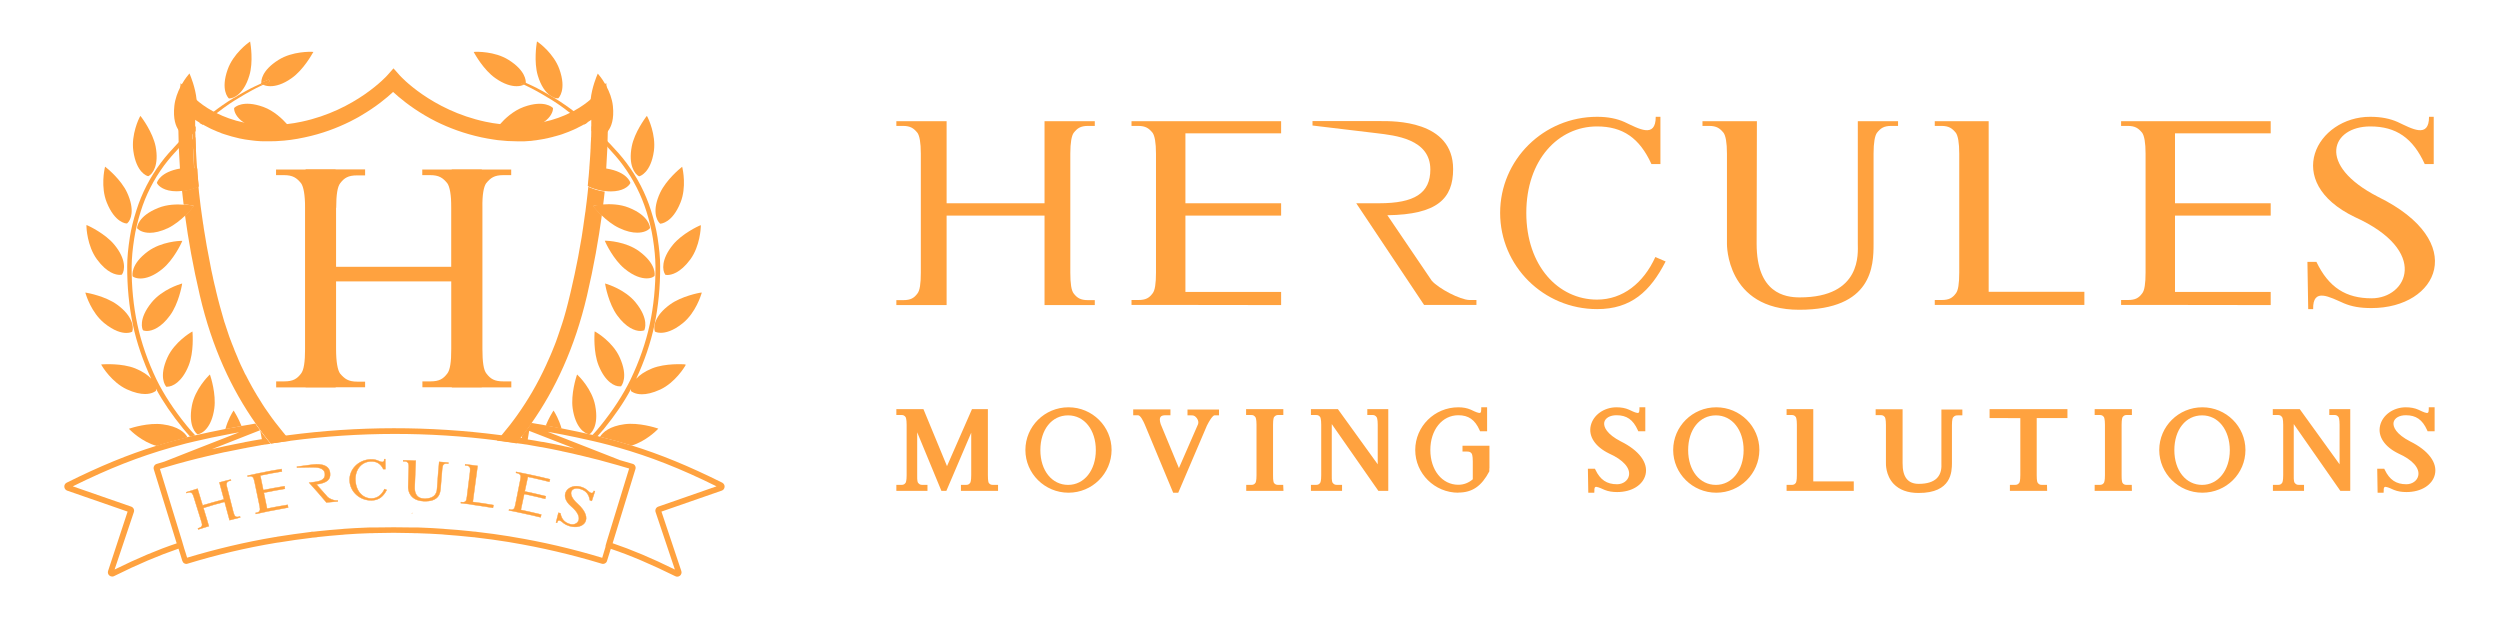 <?xml version="1.0" encoding="UTF-8"?> <svg xmlns="http://www.w3.org/2000/svg" xmlns:xlink="http://www.w3.org/1999/xlink" id="Layer_1" x="0px" y="0px" viewBox="0 0 1920 474.7" xml:space="preserve"><g> <path fill="#FFA23F" d="M802.2,156.1v-63h38.6v3.6h-5.1c-5.9,0-8.3,1.8-11.1,5.3c-1.6,2.2-2.6,7.5-2.6,16v91.4 c0,8.5,0.8,13.7,2.6,16c2.6,3.4,5.3,5.1,10.9,5.1h5.3v3.8h-38.6v-68.7h-75.2v68.7h-38.6v-3.8h5.3c5.7,0,8.3-1.6,10.9-5.1 c1.8-2.2,2.6-7.5,2.6-16V118c0-8.5-1-13.7-2.6-16c-2.8-3.4-5.3-5.3-11.1-5.3h-5.1v-3.6h38.6v63H802.2L802.2,156.1z"></path> <path fill="#FFA23F" d="M910.4,234.2H869v-3.8h5.3c5.7,0,8.3-1.6,10.9-5.1c1.8-2.2,2.6-7.5,2.6-16V118c0-8.5-1-13.7-2.6-16 c-2.8-3.4-5.3-5.3-11.1-5.3h-5.1v-3.6h114.9v9.3h-73.5v53.7h73.5v9.5h-73.5v58.6h73.5v10.1L910.4,234.2L910.4,234.2z"></path> <path fill="#FFA23F" d="M1128.6,230.4h5.3v3.8h-40.2l-52.1-78.1h17.6c27.1,0,39.3-7.7,39.3-25.9c0-23.6-27.3-26.2-41.2-27.9 c-12.3-1.4-49.3-5.9-49.3-5.9V93h52.3c9.7,0,55.7-0.8,55.7,36.9c0,22.6-12.1,34.9-50.5,35.4l34.1,50.3 C1104.9,221.6,1121.4,230.3,1128.6,230.4L1128.6,230.4z"></path> <path fill="#FFA23F" d="M1226.6,237.4c-41.2,0-74.5-33.1-74.5-73.9s33.3-73.8,74.5-73.8c8.3,0,15.2,1.4,21,4c10.9,5.1,24,12.9,24-4 h3.6V126h-6.9c-9.1-20-22-28.9-41.8-28.9c-29.7,0-54.3,25.6-54.3,66.4s24.7,66.6,54.3,66.6c19.8,0,35.7-12.7,44.8-32.7l7.9,3.4 C1267.4,223.9,1252.6,237.4,1226.6,237.4z"></path> <path fill="#FFA23F" d="M1426.8,93.1h30.9v3.6h-5.1c-5.9,0-8.3,1.8-11.1,5.3c-1.6,2.2-2.6,7.5-2.6,16v69.3 c0,16.7-0.8,50.6-57.1,50.6c-56.3,0-55.5-50.6-55.5-50.6V118c0-8.5-1-13.7-2.6-16c-2.8-3.4-5.3-5.3-11.1-5.3h-5.1v-3.6h41.8 l-0.2,94.1c0,38,21.8,41.2,33.1,41.2c47.9,0,44.6-34.3,44.6-41.2L1426.8,93.1L1426.8,93.1z"></path> <path fill="#FFA23F" d="M1516.8,234.2h-30.9v-3.8h5.3c5.7,0,8.3-1.6,10.9-5.1c1.8-2.2,2.6-7.5,2.6-16V118c0-8.5-1-13.7-2.6-16 c-2.8-3.4-5.3-5.3-11.1-5.3h-5.1v-3.6h41.4v131h73.5v10.1H1516.8L1516.8,234.2z"></path> <path fill="#FFA23F" d="M1670.4,234.2H1629v-3.8h5.3c5.7,0,8.3-1.6,10.9-5.1c1.8-2.2,2.6-7.5,2.6-16V118c0-8.5-1-13.7-2.6-16 c-2.8-3.4-5.3-5.3-11.1-5.3h-5.1v-3.6h114.9v9.3h-73.5v53.7h73.5v9.5h-73.5v58.6h73.5v10.1L1670.4,234.2L1670.4,234.2z"></path> <path fill="#FFA23F" d="M1820.4,89.7c8.3,0,15.2,1.4,21,4c10.9,5.1,24.1,12.9,24.1-4h3.6V126h-6.9c-9.1-20-22-28.9-41.8-28.9 c-29.7,0-42,29.5,6,54.1c70.2,34.5,46.2,85.4-5.1,85.4c-8.9,0-15.2-1.2-21-3.6c-11.1-4.8-24.2-12.5-23.8,4.4h-3.8l-0.6-36.3h6.9 c9.5,19.8,22.8,28,42.4,28c27.3,0,44.8-36.3-12.9-62.4C1752,139.5,1779.3,89.6,1820.4,89.7L1820.4,89.7z"></path> <path fill="#FFA23F" d="M757.2,365c0,3.6,0.4,5.8,1,6.8c1.2,1.5,2.2,2.1,4.7,2.1h2.1v1.6h-25.6v-1.6h2.2c2.4,0,3.5-0.7,4.6-2.1 c0.8-1,1.1-3.1,1.1-6.8v-39.8l-21.6,50.3H724l-21.1-51.1V365c-0.1,3.6,0.2,5.8,1,6.8c1.2,1.5,2.2,2.1,4.7,2.1h2.1v1.6h-20.9v-1.6 h2.2c2.4,0,3.5-0.7,4.6-2.1c0.8-1,1.1-3.1,1.1-6.8v-38.7c0-3.6-0.4-5.8-1.1-6.8c-1.2-1.5-2.2-2.2-4.7-2.2h-2.1v-1.5h18.4l19,46 l20.2-46h9.7L757.2,365L757.2,365z"></path> <path fill="#FFA23F" d="M766.6,377H738v-4.6h3.7c1.9,0,2.6-0.5,3.4-1.6c0.2-0.3,0.8-1.5,0.8-5.9v-32.6L726.8,377H723l-18.6-45v33 c-0.1,4.4,0.4,5.5,0.7,5.8c0.9,1.1,1.5,1.6,3.6,1.6h3.6v4.6h-23.9v-4.6h3.7c1.9,0,2.6-0.5,3.4-1.6c0.2-0.3,0.8-1.5,0.8-5.9v-38.7 c0-4.5-0.7-5.7-0.8-5.9c-0.9-1.1-1.5-1.6-3.5-1.6h-3.6v-4.5h20.8l18.1,43.8l19.2-43.8h12.2V365c0,4.5,0.5,5.6,0.7,5.9 c0.8,1,1.5,1.5,3.5,1.5h3.6v4.6V377z M746.2,374h12.1c-0.5-0.4-0.8-0.8-1.3-1.3c-1-1.3-1.4-3.7-1.4-7.7v-47.7h-7.3l-21.2,48.4 l-20-48.4h-5.7l23.4,56.6l24-55.9V365c0,4.2-0.4,6.5-1.5,7.7C747,373.2,746.7,373.7,746.2,374L746.2,374z M696.6,374h7.5 c-0.5-0.4-0.8-0.8-1.3-1.3c-1-1.3-1.5-3.6-1.5-7.7v-47.7h-4.8c0.4,0.4,0.8,0.8,1.3,1.3c1,1.3,1.5,3.9,1.5,7.7V365 c0,4.2-0.4,6.5-1.5,7.7C697.4,373.2,697.1,373.7,696.6,374z"></path> <path fill="#FFA23F" d="M820.6,314.3c17.3,0,31.5,14,31.5,31.3c0,17.3-14.2,31.3-31.5,31.3c-17.3,0-31.5-14-31.5-31.3 C789,328.3,803.1,314.3,820.6,314.3z M820.3,373.8c12.6,0,22.7-10.9,22.7-28.2c0-17.3-10.2-28.1-22.7-28.1 c-12.6,0-22.7,10.9-22.7,28.1C797.6,362.8,807.8,373.8,820.3,373.8z"></path> <path fill="#FFA23F" d="M820.6,378.4c-18.2,0-33.1-14.7-33.1-32.8c0-18.1,14.8-32.8,33.1-32.8c18.3,0,33.1,14.7,33.1,32.8 C853.6,363.8,838.8,378.4,820.6,378.4z M820.6,315.8c-16.6,0-30,13.4-30,29.8c0,16.4,13.5,29.8,30,29.8c16.6,0,30-13.4,30-29.8 C850.6,329.2,837.1,315.8,820.6,315.8z M820.3,375.4c-14,0-24.2-12.5-24.2-29.7c0-17.2,10.2-29.6,24.2-29.6s24.2,12.4,24.2,29.6 C844.6,362.8,834.4,375.4,820.3,375.4z M820.3,319c-12.5,0-21.3,10.9-21.3,26.7c0,15.7,8.9,26.7,21.3,26.7s21.3-11.2,21.3-26.7 C841.6,330.2,832.8,319,820.3,319z"></path> <path fill="#FFA23F" d="M873.9,317.3h-2.1v-1.5h25.6v1.5h-2.2c-6.8,0-6.4,4.9-5.2,8.7l15.4,37.2l16.1-36.9c1.5-3.7-1.9-9-5.8-9 h-2.1v-1.5h21.2v1.5h-2.1c-2.4,0-5.4,5.5-7,8.7l-21.5,50.9h-1.9l-21.5-51.5c-1.4-3-3.6-8-6.6-8L873.9,317.3z"></path> <path fill="#FFA23F" d="M904.9,378.4h-3.9l-21.9-52.6c-1-2.2-3.1-6.9-5.2-6.9h-3.6v-4.5h28.6v4.5h-3.7c-1.9,0-3.3,0.4-3.9,1.3 c-0.8,1-0.7,2.9,0.1,5.5l14,33.8l14.7-33.7c0.5-1.3,0.2-3.1-0.9-4.6c-1-1.4-2.3-2.2-3.6-2.2H912v-4.5h24.2v4.5h-3.6 c0,0-1.8,0.1-5.7,7.9L904.9,378.4L904.9,378.4z M877.4,317.3c2,1.8,3.4,4.9,4.5,7.3l0.1,0.2l21,50.5l21.1-49.8c2-4,3.7-6.7,5.3-8.2 h-9.8c0.7,0.5,1.4,1.3,2,2.1c1.6,2.4,2.1,5.2,1.1,7.4l-17.5,40.2l-16.7-40.4c-1.1-3.7-1.1-6.4,0.3-8.3c0.3-0.4,0.6-0.7,1-1h-12.5 L877.4,317.3z"></path> <path fill="#FFA23F" d="M984.2,317.3H982c-2.4,0-3.5,0.8-4.6,2.2c-0.8,1-1.1,3.1-1.1,6.8v38.7c-0.1,3.6,0.4,5.8,1,6.8 c1.2,1.5,2.2,2.1,4.7,2.1h2.1v1.6h-25.6V374h2.2c2.4,0,3.5-0.7,4.6-2.1c0.8-1,1.1-3.1,1.1-6.8v-38.7c0-3.6-0.4-5.8-1.1-6.8 c-1.2-1.5-2.2-2.2-4.7-2.2h-2.1v-1.5h25.6V317.3z"></path> <path fill="#FFA23F" d="M985.7,377h-28.6v-4.6h3.7c1.9,0,2.6-0.5,3.4-1.6c0.2-0.3,0.8-1.5,0.8-5.9v-38.7c0-4.5-0.7-5.7-0.9-5.9 c-0.9-1.1-1.5-1.6-3.5-1.6h-3.6v-4.5h28.6v4.5H982c-1.9,0-2.5,0.5-3.5,1.6c-0.2,0.3-0.8,1.5-0.8,5.9V365c-0.1,4.5,0.6,5.7,0.7,5.9 c0.9,1,1.5,1.5,3.5,1.5h3.6L985.7,377L985.7,377z M965.4,374h12.1c-0.5-0.4-0.9-0.8-1.3-1.3c-1-1.4-1.5-3.9-1.5-7.7v-38.7 c0.1-4.2,0.5-6.5,1.5-7.7c0.4-0.5,0.8-0.9,1.2-1.3h-12.1c0.4,0.4,0.8,0.8,1.3,1.3c1,1.3,1.4,3.9,1.4,7.7V365c0,4.2-0.4,6.5-1.4,7.7 C966.2,373.2,965.8,373.6,965.4,374L965.4,374z"></path> <path fill="#FFA23F" d="M1059.4,361.4v-35.1c0-3.6-0.4-5.8-1.1-6.8c-1.2-1.5-2.2-2.2-4.7-2.2h-2.1v-1.5h13.1v59.8h-5.1l-38.1-54.6 v44.1c-0.1,3.6,0.2,5.8,1,6.8c1.2,1.5,2.2,2.1,4.7,2.1h2.1v1.6h-21V374h2.2c2.4,0,3.5-0.7,4.6-2.1c0.8-1,1.1-3.1,1.1-6.8v-38.7 c0-3.6-0.4-5.8-1.1-6.8c-1.2-1.5-2.2-2.2-4.7-2.2h-2.1v-1.5h18.4L1059.4,361.4L1059.4,361.4z"></path> <path fill="#FFA23F" d="M1065.9,377h-7.3l-35.8-51.3V365c-0.1,4.4,0.4,5.5,0.7,5.8c0.9,1.1,1.5,1.6,3.6,1.6h3.6v4.6h-23.9v-4.6h3.7 c1.9,0,2.6-0.5,3.4-1.6c0.2-0.3,0.8-1.5,0.8-5.9v-38.7c0-4.5-0.7-5.7-0.8-5.9c-0.9-1.1-1.5-1.6-3.5-1.6h-3.6v-4.5h20.7l30.6,42.4 v-30.4c0-4.5-0.7-5.7-0.9-5.9c-0.9-1.1-1.5-1.6-3.5-1.6h-3.6v-4.5h16.1v62.7L1065.9,377z M1060.1,374h2.8v-56.7h-4.8 c0.4,0.4,0.9,0.8,1.3,1.3c1,1.4,1.5,3.9,1.5,7.7V366l-35.1-48.7h-5.3L1060.1,374z M1014.8,374h7.5c-0.5-0.4-0.8-0.8-1.3-1.3 c-1-1.3-1.5-3.6-1.5-7.7v-47.7h-4.8c0.4,0.4,0.9,0.8,1.3,1.3c1,1.3,1.4,3.9,1.4,7.7V365c0,4.2-0.4,6.5-1.4,7.7 C1015.7,373.2,1015.3,373.7,1014.8,374z"></path> <path fill="#FFA23F" d="M1137.7,329.7c-3.9-8.5-9.3-12.2-17.7-12.2c-12.6,0-23,10.9-23,28.1c0,17.2,10.5,28.2,23,28.2 c4.8,0,9.1-1.8,12.6-5v-14.4c0-3.6-0.4-5.8-1.1-6.8c-1.2-1.5-2.2-2.2-4.7-2.2h-2.1v-1.5h17.7v17.5c-5,9.7-11.3,15.5-22.3,15.5 c-17.5,0-31.5-14-31.5-31.3c0-17.3,14.1-31.3,31.5-31.3c3.5,0,6.4,0.6,8.9,1.7c4.6,2.1,10.2,5.5,10.2-1.7h1.5v15.4H1137.7z"></path> <path fill="#FFA23F" d="M1120,378.4c-18.2,0-33.1-14.7-33.1-32.8c0-18.1,14.8-32.8,33.1-32.8c3.6,0,6.8,0.6,9.5,1.8l1.3,0.6 c2.1,1,5.1,2.4,6.1,1.8c0.5-0.3,0.7-1.3,0.7-2.7v-1.5h4.5v18.4h-5.4l-0.4-0.9c-3.6-8-8.5-11.4-16.3-11.4 c-12.4,0-21.5,11.2-21.5,26.7c0,15.5,9.1,26.7,21.5,26.7c4.1,0,7.8-1.4,11.1-4.2v-13.8c0-4.5-0.7-5.7-0.8-5.9 c-0.9-1.1-1.5-1.6-3.5-1.6h-3.6v-4.5h20.7v17.5h-0.1v2.2c-6,11.4-13.1,16.3-23.8,16.3L1120,378.4z M1120,315.8 c-16.6,0-30,13.4-30,29.8c0,16.4,13.5,29.8,30,29.8c9.4,0,15.4-4.1,20.7-14.2v-15.8h-9.4c0.4,0.4,0.8,0.8,1.3,1.3 c1,1.4,1.4,3.9,1.4,7.7v15.1l-0.5,0.4c-3.9,3.5-8.6,5.3-13.6,5.3c-14.2,0-24.5-12.5-24.5-29.7c0-17.2,10.3-29.6,24.5-29.6 c8.6,0,14.6,3.9,18.7,12.2h0.5V319c0,0-0.4,0.4-0.7,0.5c-2.4,1.5-5.7-0.1-9-1.6l-1.2-0.5C1125.9,316.4,1123.2,315.8,1120,315.8z"></path> <path fill="#FFA23F" d="M1241.4,314.3c3.5,0,6.4,0.6,8.9,1.7c4.6,2.1,10.1,5.5,10.1-1.7h1.5v15.4h-2.9c-3.9-8.5-9.3-12.2-17.7-12.2 c-12.6,0-17.8,12.5,2.5,22.9c29.7,14.6,19.6,36.1-2.1,36.1c-3.7,0-6.4-0.5-8.9-1.5c-4.7-2.1-10.3-5.3-10.1,1.9h-1.6l-0.2-15.4h2.9 c4,8.4,9.7,11.9,17.9,11.9c11.5,0,19-15.4-5.5-26.4c-23.9-11.5-12.4-32.6,5-32.6L1241.4,314.3z"></path> <path fill="#FFA23F" d="M1224.4,378.4h-4.6l-0.3-18.4h5.4l0.4,0.8c3.7,7.7,8.7,11.1,16.6,11.1c4.5,0,8.3-2.7,9.1-6.5 c1.3-5.9-4.4-12.3-15.2-17.1c-10.7-5.2-16-13.2-14.1-21.4c1.9-8.2,10.2-14.1,19.8-14.1c3.6,0,6.8,0.6,9.5,1.8l1.3,0.6 c2.1,1,5.1,2.4,6.1,1.8c0.5-0.3,0.7-1.3,0.7-2.7v-1.5h4.5v18.4h-5.4l-0.4-0.9c-3.6-8-8.5-11.4-16.3-11.4c-5,0-8.6,2.1-9.4,5.3 c-0.8,3.6,2,9.3,12.7,14.8c14,6.9,21.1,16.4,19,25.4c-1.9,8.1-10.6,13.5-21.8,13.5c-3.8,0-6.7-0.5-9.5-1.6l-1.4-0.6 c-2-0.9-5.1-2.3-6-1.6c-0.4,0.3-0.7,1.3-0.6,2.7L1224.4,378.4L1224.4,378.4z M1225.7,371c2,0,4.3,1,6.6,2.1l1.3,0.6 c2.4,1,4.9,1.4,8.3,1.4c9.7,0,17.3-4.5,18.9-11.2c1.8-7.6-4.7-15.9-17.4-22.1c-10.4-5.3-15.7-12.1-14.3-18.1 c1.1-4.6,6-7.6,12.3-7.6c8.6,0,14.6,3.9,18.7,12.2h0.5V319c0,0-0.4,0.4-0.7,0.5c-2.4,1.5-5.7-0.1-9-1.6l-1.2-0.5 c-2.4-1-5.1-1.6-8.3-1.6c-8,0-15.3,5.1-16.9,11.8c-1.6,6.9,3,13.4,12.4,18c18,8.1,17.5,17.7,16.9,20.4c-1.1,5.2-6,8.8-12,8.8 c-8.7,0-14.7-3.8-18.9-11.9h-0.5l0.2,9.2c0,0,0.4-0.4,0.7-0.6C1224,371.1,1224.8,370.9,1225.7,371L1225.7,371z"></path> <path fill="#FFA23F" d="M1318.1,314.3c17.3,0,31.5,14,31.5,31.3c0,17.3-14.2,31.3-31.5,31.3c-17.3,0-31.5-14-31.5-31.3 C1286.5,328.3,1300.6,314.3,1318.1,314.3z M1317.8,373.8c12.6,0,22.7-10.9,22.7-28.2c0-17.3-10.1-28.1-22.7-28.1 s-22.7,10.9-22.7,28.1C1295.1,362.8,1305.3,373.8,1317.8,373.8z"></path> <path fill="#FFA23F" d="M1318.1,378.4c-18.2,0-33.1-14.7-33.1-32.8c0-18.1,14.8-32.8,33.1-32.8c18.3,0,33.1,14.7,33.1,32.8 C1351.1,363.8,1336.3,378.4,1318.1,378.4z M1318.1,315.8c-16.6,0-30,13.4-30,29.8c0,16.4,13.5,29.8,30,29.8c16.6,0,30-13.4,30-29.8 C1348.1,329.2,1334.6,315.8,1318.1,315.8z M1317.8,375.4c-14,0-24.2-12.5-24.2-29.7c0-17.2,10.2-29.6,24.2-29.6 c14,0,24.2,12.4,24.2,29.6C1342,362.8,1331.8,375.4,1317.8,375.4z M1317.8,319c-12.5,0-21.3,10.9-21.3,26.7 c0,15.7,8.9,26.7,21.3,26.7c12.3,0,21.3-11.2,21.3-26.7C1339.1,330.2,1330.3,319,1317.8,319z"></path> <path fill="#FFA23F" d="M1386.7,375.5h-13.1v-1.6h2.2c2.4,0,3.5-0.7,4.6-2.1c0.8-1,1.1-3.1,1.1-6.8v-38.7c0-3.6-0.4-5.8-1.1-6.8 c-1.2-1.5-2.2-2.2-4.7-2.2h-2.1v-1.5h17.5v55.5h31.1v4.3H1386.7L1386.7,375.5z"></path> <path fill="#FFA23F" d="M1423.7,377h-51.6v-4.6h3.7c1.9,0,2.6-0.5,3.4-1.6c0.2-0.3,0.8-1.5,0.8-5.9v-38.7c0-4.5-0.7-5.7-0.8-5.9 c-0.9-1.1-1.5-1.6-3.5-1.6h-3.6v-4.5h20.5v55.5h31.1L1423.7,377L1423.7,377z M1380.3,374h40.4v-1.3h-31.1v-55.5h-9.3 c0.4,0.4,0.9,0.8,1.3,1.3c1,1.3,1.5,3.9,1.5,7.7V365c0,4.2-0.4,6.5-1.5,7.7C1381.2,373.2,1380.8,373.7,1380.3,374z"></path> <path fill="#FFA23F" d="M1492.4,315.8h13v1.5h-2.1c-2.5,0-3.5,0.8-4.7,2.2c-0.7,1-1.1,3.1-1.1,6.8v29.3c0,7.1-0.4,21.5-24.2,21.5 c-23.8,0-23.5-21.5-23.5-21.5v-29.3c0-3.6-0.4-5.8-1.1-6.8c-1.2-1.5-2.2-2.2-4.7-2.2h-2.1v-1.5h17.7v39.8 c-0.1,16.1,9.1,17.5,14,17.5c20.2,0,18.9-14.5,18.9-17.5v-39.8H1492.4z"></path> <path fill="#FFA23F" d="M1473.4,378.6c-8.3,0-14.7-2.4-19.1-7c-6.3-6.7-5.9-15.7-5.9-16.1v-29.2c0-4.5-0.7-5.7-0.8-5.9 c-0.9-1.1-1.5-1.6-3.5-1.6h-3.6v-4.5h20.7v41.3c-0.1,10.7,4,16,12.4,16c6.4,0,11.1-1.5,14-4.4c3.6-3.7,3.5-8.8,3.4-10.9v-0.5v-41.3 h16.1v4.5h-3.6c-1.9,0-2.6,0.5-3.6,1.7c-0.1,0.1-0.8,1.3-0.8,5.8v29.3C1499,362,1499,378.7,1473.4,378.6L1473.4,378.6z M1448.7,317.3c0.4,0.4,0.8,0.8,1.3,1.3c1,1.3,1.5,3.9,1.5,7.7v29.3c0,0-0.4,8.2,5.1,14c3.8,4,9.5,6,16.9,6 c22.7,0,22.7-13.5,22.7-19.9v-29.3c0-3.9,0.5-6.3,1.4-7.6c0.4-0.5,0.9-1,1.3-1.4h-4.9v38.9c0,2.4,0.2,8.5-4.4,13.1 c-3.4,3.5-8.9,5.3-16.1,5.3c-10.1,0-15.5-6.5-15.5-18.9v-38.3L1448.7,317.3L1448.7,317.3z"></path> <path fill="#FFA23F" d="M1586.3,315.8v3.9h-23.6V365c0,3.6,0.4,5.8,1.1,6.8c1.1,1.5,2.2,2.1,4.6,2.1h2.2v1.6h-25.6v-1.6h2.2 c2.4,0,3.5-0.7,4.6-2.1c0.8-1,1.1-3.1,1.1-6.8v-45.3h-23.6v-3.9H1586.3z"></path> <path fill="#FFA23F" d="M1572.2,377h-28.6v-4.6h3.7c1.9,0,2.6-0.5,3.5-1.6c0.2-0.3,0.8-1.5,0.8-5.9v-43.8H1528v-6.9h59.8v6.9h-23.6 V365c0,4.4,0.5,5.5,0.8,5.8c0.8,1.1,1.5,1.6,3.4,1.6h3.7L1572.2,377L1572.2,377z M1551.9,374h12.1c-0.4-0.4-0.9-0.8-1.3-1.3 c-1-1.2-1.4-3.5-1.4-7.7v-46.8h23.6v-1H1531v1h23.6V365c0,4.2-0.4,6.5-1.4,7.7C1552.7,373.2,1552.3,373.7,1551.9,374L1551.9,374z"></path> <path fill="#FFA23F" d="M1635.9,317.3h-2.2c-2.4,0-3.5,0.8-4.6,2.2c-0.8,1-1.1,3.1-1.1,6.8v38.7c-0.1,3.6,0.4,5.8,1,6.8 c1.2,1.5,2.2,2.1,4.7,2.1h2.1v1.6h-25.6V374h2.2c2.4,0,3.5-0.7,4.6-2.1c0.8-1,1.1-3.1,1.1-6.8v-38.7c0-3.6-0.4-5.8-1.1-6.8 c-1.2-1.5-2.2-2.2-4.7-2.2h-2.1v-1.5h25.6V317.3z"></path> <path fill="#FFA23F" d="M1637.3,377h-28.6v-4.6h3.7c1.9,0,2.6-0.5,3.4-1.6c0.2-0.3,0.8-1.5,0.8-5.9v-38.7c0-4.5-0.7-5.7-0.8-5.9 c-0.9-1.1-1.5-1.6-3.5-1.6h-3.6v-4.5h28.6v4.5h-3.7c-1.9,0-2.5,0.5-3.4,1.6c-0.2,0.3-0.8,1.5-0.8,5.9V365c-0.1,4.5,0.6,5.7,0.7,5.9 c0.8,1,1.4,1.5,3.5,1.5h3.6L1637.3,377L1637.3,377z M1617,374h12.1c-0.5-0.4-0.8-0.8-1.3-1.3c-1-1.4-1.5-3.9-1.5-7.7v-38.7 c0.1-4.2,0.5-6.5,1.5-7.7c0.4-0.5,0.8-0.9,1.2-1.3H1617c0.4,0.4,0.9,0.8,1.3,1.3c1,1.3,1.5,3.9,1.5,7.7V365c0,4.2-0.4,6.5-1.5,7.7 C1617.8,373.2,1617.4,373.6,1617,374L1617,374z"></path> <path fill="#FFA23F" d="M1691.4,314.3c17.3,0,31.5,14,31.5,31.3c0,17.3-14.2,31.3-31.5,31.3c-17.4,0-31.5-14-31.5-31.3 C1659.9,328.3,1673.9,314.3,1691.4,314.3z M1691.2,373.8c12.6,0,22.7-10.9,22.7-28.2c0-17.3-10.2-28.1-22.7-28.1 c-12.6,0-22.7,10.9-22.7,28.1C1668.4,362.8,1678.6,373.8,1691.2,373.8z"></path> <path fill="#FFA23F" d="M1691.4,378.4c-18.2,0-33.1-14.7-33.1-32.8c0-18.1,14.8-32.8,33.1-32.8s33.1,14.7,33.1,32.8 C1724.5,363.8,1709.7,378.4,1691.4,378.4z M1691.4,315.8c-16.6,0-30,13.4-30,29.8c0,16.4,13.5,29.8,30,29.8s30-13.4,30-29.8 C1721.5,329.2,1708,315.8,1691.4,315.8z M1691.2,375.4c-14,0-24.2-12.5-24.2-29.7c0-17.2,10.2-29.6,24.2-29.6 c14,0,24.2,12.4,24.2,29.6C1715.4,362.8,1705.2,375.4,1691.2,375.4z M1691.2,319c-12.5,0-21.3,10.9-21.3,26.7 c0,15.7,8.9,26.7,21.3,26.7c12.3,0,21.3-11.2,21.3-26.7C1712.4,330.2,1703.7,319,1691.2,319z"></path> <path fill="#FFA23F" d="M1798.1,361.4v-35.1c0-3.6-0.4-5.8-1.1-6.8c-1.2-1.5-2.2-2.2-4.7-2.2h-2.1v-1.5h13v59.8h-5.1l-38.1-54.6 v44.1c-0.1,3.6,0.2,5.8,1,6.8c1.2,1.5,2.2,2.1,4.7,2.1h2.1v1.6h-21V374h2.2c2.4,0,3.5-0.7,4.6-2.1c0.8-1,1.1-3.1,1.1-6.8v-38.7 c0-3.6-0.4-5.8-1.1-6.8c-1.2-1.5-2.2-2.2-4.7-2.2h-2.1v-1.5h18.4L1798.1,361.4L1798.1,361.4z"></path> <path fill="#FFA23F" d="M1804.7,377h-7.3l-35.8-51.3V365c-0.1,4.4,0.4,5.5,0.7,5.8c0.9,1.1,1.5,1.6,3.6,1.6h3.6v4.6h-23.9v-4.6h3.7 c1.9,0,2.6-0.5,3.4-1.6c0.2-0.3,0.8-1.5,0.8-5.9v-38.7c0-4.5-0.7-5.7-0.9-5.9c-0.9-1.1-1.5-1.6-3.5-1.6h-3.6v-4.5h20.7l30.6,42.4 v-30.4c0-4.5-0.7-5.7-0.8-5.9c-0.9-1.1-1.5-1.6-3.5-1.6h-3.6v-4.5h16.1v62.7L1804.7,377z M1798.8,374h2.8v-56.7h-4.8 c0.4,0.4,0.8,0.8,1.3,1.3c1,1.4,1.5,3.9,1.5,7.7V366l-35.1-48.7h-5.3L1798.8,374z M1753.5,374h7.5c-0.5-0.4-0.9-0.8-1.3-1.3 c-1-1.3-1.5-3.6-1.5-7.7v-47.7h-4.8c0.4,0.4,0.9,0.8,1.3,1.3c1,1.3,1.5,3.9,1.5,7.7V365c0,4.2-0.4,6.5-1.5,7.7 C1754.4,373.2,1754,373.7,1753.5,374z"></path> <path fill="#FFA23F" d="M1847.6,314.3c3.5,0,6.4,0.6,8.9,1.7c4.6,2.1,10.1,5.5,10.1-1.7h1.5v15.4h-2.9c-3.9-8.5-9.3-12.2-17.7-12.2 c-12.6,0-17.8,12.5,2.5,22.9c29.7,14.6,19.6,36.1-2.1,36.1c-3.7,0-6.4-0.5-8.9-1.5c-4.7-2.1-10.3-5.3-10.1,1.9h-1.6l-0.2-15.4h2.9 c4,8.4,9.7,11.9,18,11.9c11.5,0,19-15.4-5.5-26.4c-23.9-11.5-12.4-32.6,5-32.6L1847.6,314.3z"></path> <path fill="#FFA23F" d="M1830.6,378.4h-4.6l-0.3-18.4h5.4l0.4,0.8c3.7,7.7,8.7,11.1,16.6,11.1c4.5,0,8.3-2.7,9.1-6.5 c1.3-5.9-4.4-12.3-15.2-17.1c-10.7-5.2-16-13.2-14.1-21.4c1.9-8.2,10.2-14.1,19.8-14.1c3.6,0,6.8,0.6,9.5,1.8l1.3,0.6 c2.1,1,5.1,2.4,6.1,1.8c0.5-0.3,0.7-1.3,0.7-2.7v-1.5h4.5v18.4h-5.4l-0.4-0.9c-3.6-8-8.5-11.4-16.3-11.4c-5,0-8.6,2.1-9.4,5.3 c-0.8,3.6,2,9.3,12.7,14.8c14,6.9,21.1,16.4,19,25.4c-1.9,8.1-10.6,13.5-21.8,13.5c-3.8,0-6.7-0.5-9.5-1.6l-1.4-0.6 c-2-0.9-5.1-2.3-6-1.6c-0.4,0.3-0.7,1.3-0.6,2.7L1830.6,378.4L1830.6,378.4z M1831.9,371c2,0,4.3,1,6.6,2.1l1.3,0.6 c2.4,1,4.9,1.4,8.3,1.4c9.7,0,17.3-4.5,18.9-11.2c1.8-7.6-4.7-15.9-17.4-22.1c-10.4-5.3-15.7-12.1-14.3-18.1 c1.1-4.6,6-7.6,12.3-7.6c8.6,0,14.6,3.9,18.7,12.2h0.5V319c0,0-0.4,0.4-0.7,0.5c-2.4,1.5-5.7-0.1-9-1.6l-1.2-0.5 c-2.4-1-5.1-1.6-8.3-1.6c-8,0-15.3,5.1-16.9,11.8c-1.6,6.9,3,13.4,12.4,18c18,8.1,17.5,17.7,16.9,20.4c-1.1,5.2-6,8.8-12,8.8 c-8.7,0-14.7-3.8-18.9-11.9h-0.5l0.2,9.2c0,0,0.4-0.4,0.7-0.6C1830.2,371.1,1830.9,370.9,1831.9,371L1831.9,371z"></path> <path fill="#FFA23F" d="M179.3,74.9c0.9-0.4,1.9-0.9,2.9-1.7C181.3,73.8,180.3,74.3,179.3,74.9z"></path> <path fill="#FFA23F" d="M205.9,62.5c-1.1,0.5-1.9,0.8-2.9,1.3c-0.3,0.1-0.6,0.3-0.9,0.4c-0.2,0.1-0.5,0.2-0.8,0.3c0,0-0.1,0-0.1,0 h0c-0.1-0.1-0.2-0.1-0.2-0.2l0,0c0.1,0,0.2-0.1,0.3-0.1c0.2-0.1,0.4-0.2,0.6-0.3c0.3-0.1,0.6-0.3,0.9-0.4h0c1.2-0.5,2-0.8,3.2-1.3 C206,62.2,206.1,62.4,205.9,62.5z"></path> <path fill="#FFA23F" d="M179.3,74.9c0.9-0.4,1.9-0.9,2.9-1.7C181.3,73.8,180.3,74.3,179.3,74.9z M206.8,62l-0.5-0.7l-0.7,0.3 c-1.3,0.5-2.1,0.9-3.3,1.4c-0.2,0.1-0.5,0.2-0.8,0.4c-0.2,0.1-0.4,0.2-0.6,0.2c-0.1,0-0.1,0.1-0.2,0.1c0,0.1,0,0.2,0,0.3l0,0.3 l0.2,0.2h0l0,0c0.1,0.1,0.1,0.1,0.2,0.2h0c0.2,0.2,0.5,0.4,0.8,0.5c0.4-0.2,0.7-0.3,1-0.4c0.4-0.2,0.7-0.3,1.1-0.5c0,0,0,0,0,0 c0.7-0.3,1.4-0.6,2.2-1l0.8-0.5L206.8,62z"></path> <path fill-rule="evenodd" clip-rule="evenodd" fill="#FFA23F" d="M207.1,62.7l-0.8,0.5c-0.8,0.4-1.5,0.7-2.2,1c0,0,0,0,0,0 c-0.3,0.2-0.7,0.3-1.1,0.5c-0.3-0.1-0.6-0.3-0.9-0.5c-0.1-0.1-0.2-0.1-0.3-0.2c-0.1-0.1-0.2-0.2-0.3-0.2c0,0,0-0.2,0-0.5 c0.3-0.1,0.6-0.2,0.8-0.4c1.2-0.5,2.1-0.9,3.3-1.4l0.7-0.3l0.5,0.7L207.1,62.7z"></path> <path fill="#FFA23F" d="M203,63.8L203,63.8L203,63.8c-0.1-0.1-0.2-0.1-0.3-0.2c-0.2-0.1-0.3-0.2-0.5-0.3c0-0.1,0-0.3,0-0.4 c-0.2,0.1-0.5,0.2-0.8,0.4c-0.2,0.1-0.4,0.2-0.6,0.2c-0.1,0-0.1,0.1-0.2,0.1c0,0.1,0,0.2,0,0.3l0,0.3l0.2,0.2h0l0,0 c0.1,0.1,0.1,0.1,0.2,0.2h0c0.2,0.2,0.5,0.4,0.8,0.5c0.4-0.2,0.7-0.3,1-0.4c0.4-0.2,0.7-0.3,1.1-0.5c0,0,0,0,0,0 C203.7,64.1,203.3,63.9,203,63.8L203,63.8z"></path> <path fill="#FFA23F" d="M422.3,73.2c1,0.8,2,1.3,2.9,1.7C424.3,74.3,423.3,73.8,422.3,73.2z"></path> <path fill-rule="evenodd" clip-rule="evenodd" fill="#FFA23F" d="M457,109.6c-0.2,0.5-0.4,1-0.8,1.6c-0.5,0.7-1.2,1.6-2.2,2.4 c0-0.3,0-0.5,0-0.7c0-0.9,0.1-1.7,0.1-2.6c0-0.5,0-1.1,0.1-1.6c0-0.5,0-1,0.1-1.5c0.1,0.1,0.2,0.1,0.3,0.2c0.2,0.2,0.5,0.3,0.6,0.5 c0.3,0.2,0.5,0.4,0.7,0.5h0c0.1,0.1,0.1,0.1,0.2,0.2c0.1,0.1,0.1,0.1,0.2,0.2C456.7,109.1,456.9,109.4,457,109.6z"></path> <path fill="#FFA23F" d="M402.8,64c-0.1,0.1-0.2,0.1-0.3,0.2c-0.3-0.2-0.6-0.3-0.9-0.4c0.1,0,0.2-0.1,0.3-0.1 C402.2,63.7,402.5,63.9,402.8,64z"></path> <path fill="#FFA23F" d="M422.3,73.2c1,0.8,2,1.3,2.9,1.7C424.3,74.3,423.3,73.8,422.3,73.2z M401.9,63.6c-0.1,0-0.2,0.1-0.3,0.1h0 c-0.3,0.2-0.6,0.3-1.1,0.4c0.3,0.2,0.7,0.3,1.1,0.5c0.3-0.1,0.6-0.3,0.9-0.5c0.1-0.1,0.2-0.1,0.3-0.2 C402.5,63.9,402.2,63.7,401.9,63.6z"></path> <path fill-rule="evenodd" clip-rule="evenodd" fill="#FFA23F" d="M402.8,64c-0.1,0.1-0.2,0.1-0.3,0.2c-0.3,0.2-0.6,0.3-0.9,0.5 c-0.4-0.2-0.7-0.3-1.1-0.5c0.4-0.1,0.7-0.3,1.1-0.4h0c0.1,0,0.2-0.1,0.3-0.1C402.2,63.7,402.5,63.9,402.8,64z"></path> <path fill="#FFA23F" d="M401.9,63.6c-0.1,0-0.2,0.1-0.3,0.1h0c-0.3,0.2-0.6,0.3-1.1,0.4c0.3,0.2,0.7,0.3,1.1,0.5 c0.3-0.1,0.6-0.3,0.9-0.5c0.1-0.1,0.2-0.1,0.3-0.2C402.5,63.9,402.2,63.7,401.9,63.6z"></path> <path fill="#FFA23F" d="M148.9,158.2l-0.8,1c-0.1,0.2-1.6,2-3.9,4.4c-0.6,0.6-1.3,1.3-2,2c-3.5,3.3-8.2,7.2-13.2,9.6 c-5.6,2.6-10.3,3.6-13.9,3.6c-5.1,0-8.2-1.8-9.6-3.3l-0.2-0.2v-0.3c0-0.4,0.5-9,16.2-15.3c6.9-2.8,14.4-2.9,19.7-2.5 c0.8,0.1,1.6,0.1,2.2,0.2c2.5,0.3,4.1,0.6,4.3,0.7L148.9,158.2z"></path> <path fill="#FFA23F" d="M150.5,115.7c-0.9-0.6-1.6-1.3-2.2-1.9c-1.4-1.5-2.2-3-2.5-4.1l-0.1-0.3l0.2-0.3c0.1-0.1,0.6-1.1,2.1-2.3 c0.6-0.4,1.3-0.9,2.1-1.4C150.2,108.6,150.4,112,150.5,115.7z"></path> <path fill="#FFA23F" d="M152.6,143.1L152.6,143.1c-0.7,0.3-1.4,0.6-2.1,0.9c-2.3,0.9-4.7,1.7-7.1,2.1c-0.4,0.1-0.9,0.2-1.3,0.2 c-0.8,0.1-1.5,0.2-2.2,0.3c-1.6,0.2-3.1,0.3-4.4,0.3c-9.1,0-13.7-3.8-14.9-6.2l-0.1-0.3l0.1-0.3c0.1-0.3,2.5-8.1,17.9-10.7 c0.5-0.1,1-0.2,1.5-0.2c0.2,0,0.5-0.1,0.7-0.1c2.9-0.3,5.8-0.3,8.6,0c0.7,0.1,1.5,0.2,2.2,0.3c0.1,0.6,0.1,1.1,0.1,1.7 c0.1,1,0.2,2,0.2,3c0.1,0.7,0.1,1.4,0.2,2.1c0,0.4,0.1,0.8,0.1,1.3C152.2,139.3,152.4,141.2,152.6,143.1z"></path> <path fill="#FFA23F" d="M182.2,73.2c-1,0.5-1.9,1.1-2.9,1.7c-1.2,0.5-2.3,0.7-3.1,0.7h-0.4l-0.2-0.2c-0.3-0.3-6.4-6.3-0.7-22.2 c4.3-12,15.7-20.3,16.2-20.6l1-0.7l0.2,1.3c0.1,0.6,2.4,14.3-0.8,24.8C189.1,66.1,185.5,70.7,182.2,73.2z"></path> <path fill="#FFA23F" d="M127.4,296.6c-0.2-0.3-5.8-6.9,1.3-22.3c5.4-11.6,17.5-18.8,18-19.1l1.1-0.6l0.1,1.3c0,0.6,1.1,14.5-3,24.8 c-5.2,13-12.7,16.3-16.4,16.3c-0.2,0-0.4,0-0.6,0l-0.3,0L127.4,296.6z"></path> <path fill="#FFA23F" d="M137.2,100c-2.1-2.9-4.4-8.5-3.3-18.7c0.6-5.5,2.6-10.6,4.7-14.7c0.4-0.7,0.7-1.4,1.1-2 c2.5-4.3,4.8-7,5-7.2l0.8-1l0.5,1.2c0.2,0.5,4.1,9.6,5,19.1c0.1,1,0.2,2,0.2,3c0,0.8,0,1.5,0,2.3c-0.1,2.9-0.5,5.4-1,7.6 c-0.6,2.5-1.4,4.5-2.3,6.2c-2.3,4.6-5.4,6.6-7.4,7l-0.3,0.1l-0.3-0.2c0,0-0.2-0.1-0.5-0.3C138.9,102.1,138,101.3,137.2,100z"></path> <path fill="#FFA23F" d="M147.4,311.4c2.4-12.5,12.5-22.5,12.9-22.9l0.9-0.9l0.4,1.2c0.2,0.6,4.5,13.8,3,24.8 c-2,14.7-9.1,19.4-12.6,19.9l-0.3,0l-0.3-0.2C151.2,333.2,144.2,328.1,147.4,311.4z"></path> <path fill="#FFA23F" d="M185.5,327.2c-4.2,0.8-8.3,1.5-12.4,2.3c2-7.4,5.4-12.8,5.6-13.1l0.7-1.1l0.7,1.1 C180.3,316.7,183.1,321.2,185.5,327.2z"></path> <path fill="#FFA23F" d="M143.4,326.9c2.1,2.6,4.3,5.1,6.6,7.5c-1.3,0.3-2.7,0.6-4,0.9c-1.8-2-3.6-4-5.4-6.2 c-8.4-10.3-15.4-20.5-20.8-30.5c0,0.4,0,0.8,0,1.2l0,0.3l-0.2,0.2c-0.2,0.1-2.7,2.3-8.2,2.3c-3.5,0-8.1-0.9-14-3.6 c-11.6-5.4-18.8-17.5-19.1-18l-0.6-1.1l1.3-0.1c0.6,0,14.5-1,24.8,3.1c5.9,2.4,9.8,5.2,12.3,7.9c-6.2-13.4-11.1-27.5-14-41.2 c-3-14.3-4.5-29.5-4.4-45.3c0-6.5,0.7-13.5,2-22c1-6.5,2.7-13.4,5.1-20.9c4.1-13,10.4-25.2,18.7-36.3c4-5.4,8.2-9.9,12.3-14.3 c0.6-0.6,1.1-1.2,1.7-1.8c0.7-0.7,1.4-1.5,2.2-2.2c2.7-2.8,5.7-5.6,8.4-8c0.1-0.1,0.1-0.1,0.2-0.1c0.6-0.6,1.3-1.2,2-1.8 c0,0.6,0,1.2,0,1.9c0,0.3,0,0.5,0,0.8c0,0.4,0,0.7,0,1.1c0,0-0.1,0.1-0.1,0.1c-0.6,0.6-1.3,1.2-2,1.9c-2.8,2.6-5.7,5.6-8.3,8.4 c-0.6,0.6-1.1,1.2-1.7,1.8l-0.5,0.5l-0.2,0.2c-3.8,4.1-7.7,8.4-11.5,13.5c-8,10.9-14.1,22.8-18,35.5c-2.2,7.1-3.9,14-4.9,20.5 c-1.3,8.2-1.9,15.1-2,21.6c-0.1,15.5,1.4,30.5,4.4,44.5c3,14,8.1,28.6,14.7,42.3C125.8,302.9,133.6,314.9,143.4,326.9L143.4,326.9z "></path> <path fill="#FFA23F" d="M202,65.1c-0.1,0.1-0.2,0.1-0.4,0.2c-1,0.5-3.5,1.7-5.1,2.5c-0.8,0.4-2,1-3.2,1.7l-0.9,0.5 c-0.8,0.4-1.5,0.8-2.7,1.5l-2.1,1.2c-5.4,3.2-9.7,5.7-15.7,10.1c-1.8,1.3-3.7,2.7-5.6,4.2c-0.6,0.5-1.2,1-1.9,1.5 c-2.4,1.9-4.8,3.9-7.1,5.8c-0.6,0.5-1.1,1-1.7,1.5c-0.3-0.1-0.5-0.3-0.7-0.4c-0.3-0.2-0.7-0.4-1-0.6c-0.1-0.1-0.2-0.1-0.4-0.2 c-0.1,0-0.2-0.1-0.2-0.1c0,0-0.1-0.1-0.1-0.1c0.6-0.5,1.1-1,1.7-1.4c2.3-1.9,4.7-3.9,7.1-5.7c0.6-0.5,1.2-1,1.9-1.4 c2.3-1.7,4.5-3.4,6.7-4.9c3.3-2.3,6.1-4.1,8.8-5.7c0.9-0.4,1.9-0.9,2.9-1.7c1.2-0.7,2.5-1.4,3.8-2.2l2.7-1.5c1.2-0.7,2-1.1,2.8-1.5 l0.9-0.5c1.2-0.6,2.5-1.2,3.3-1.6c1.5-0.7,3.9-1.8,5-2.3c0,0.1,0,0.2,0,0.3l0,0.3l0.2,0.2h0l0,0c0.1,0.1,0.1,0.1,0.2,0.2h0 C201.4,64.7,201.7,64.9,202,65.1z"></path> <path fill="#FFA23F" d="M505.6,329.2l-0.9,0.9c-0.4,0.4-8.7,8.8-19.6,12.1h0c-8-2.5-16-4.7-24.3-6.7c2.1-3.6,7.5-8.2,18.8-9.7 c11-1.5,24.2,2.8,24.8,3L505.6,329.2z"></path> <path fill="#FFA23F" d="M491.8,254.2c-4.1,0-10.9-2.5-17.8-12c-6.5-8.9-9-22.6-9.1-23.2l-0.2-1.3l1.2,0.4 c0.6,0.2,14.1,4.2,22.2,14.1c10.7,13.1,6.9,20.9,6.8,21.2l-0.1,0.3l-0.3,0.1C493.7,254,492.9,254.2,491.8,254.2z"></path> <path fill="#FFA23F" d="M484.1,140.5l-0.1,0.3c-1.3,2.5-5.8,6.2-14.9,6.2c-1.4,0-2.9-0.1-4.6-0.3c-0.7-0.1-1.4-0.2-2.2-0.3 c-0.4-0.1-0.8-0.1-1.1-0.2c-2.4-0.5-4.9-1.3-7.2-2.2c-0.7-0.3-1.4-0.6-2.1-0.9c0.2-1.9,0.4-3.8,0.5-5.6c0.1-0.6,0.1-1.3,0.2-1.9 c0.2-2.1,0.3-4.1,0.5-6h0c0.7-0.1,1.4-0.2,2.2-0.3c2.7-0.3,5.6-0.4,8.6-0.1c0.3,0,0.6,0.1,0.9,0.1c0.5,0.1,0.9,0.1,1.3,0.2 c15.5,2.6,17.9,10.4,18,10.8L484.1,140.5z"></path> <path fill="#FFA23F" d="M537,173.4l1.2-0.5l0,1.3c0,0.6-0.5,14.7-8,25c-7.9,10.7-14.8,12-17.6,12c-0.7,0-1.2-0.1-1.3-0.1l-0.3-0.1 l-0.2-0.3c-2-2.9-3.3-11.3,6-22.7C523.8,179.4,536.5,173.6,537,173.4z"></path> <path fill="#FFA23F" d="M539,224.7l-0.4,1.2c-0.2,0.6-4.2,14.1-14.1,22.2c-7.6,6.2-13.4,7.5-17,7.5c-2.6,0-4.1-0.7-4.2-0.8 l-0.3-0.1l-0.1-0.3c-1.2-3.3-0.4-11.8,11.6-20.5c8.9-6.5,22.6-9,23.2-9.1L539,224.7z"></path> <path fill="#FFA23F" d="M200.9,63.5c-0.1,0-0.1,0.1-0.2,0.1c-0.1-1.6,0.1-9.4,13.2-17.6c10.8-6.8,24.9-6.2,25.5-6.2l1.3,0.1L240,41 c-0.3,0.5-7,12.7-16,19c-6.7,4.8-12.3,6.2-16.4,6.2c-2.4,0-4.3-0.5-5.6-1.2c0.4-0.2,0.7-0.3,1-0.4c0.4-0.2,0.7-0.3,1.1-0.5 c0,0,0,0,0,0c0.7-0.3,1.4-0.6,2.2-1l0.8-0.5l-0.3-0.7l-0.5-0.7l-0.7,0.3c-1.3,0.5-2.1,0.9-3.3,1.4c-0.2,0.1-0.5,0.2-0.8,0.4 C201.3,63.4,201.1,63.4,200.9,63.5z"></path> <path fill="#FFA23F" d="M459.7,280.6c-4.1-10.2-3.1-24.2-3.1-24.8l0.1-1.3l1.1,0.6c0.5,0.3,12.7,7.5,18,19.1 c7.1,15.4,1.5,22,1.3,22.3l-0.2,0.2l-0.3,0c-0.2,0-0.4,0-0.6,0C472.3,296.9,464.9,293.6,459.7,280.6z"></path> <path fill="#FFA23F" d="M457.1,311.4c3.2,16.6-3.8,21.7-4.1,21.9l-0.3,0.2l-0.3,0c-3.5-0.5-10.5-5.2-12.6-19.9 c-1.5-10.9,2.8-24.2,3-24.8l0.4-1.2l0.9,0.9C444.6,288.9,454.7,298.9,457.1,311.4z"></path> <path fill="#FFA23F" d="M424.7,83v0.3c0,2.4-1.6,6.7-7.1,10.5c-1.7,1.2-3.8,2.4-6.4,3.4c-1.3,0.5-2.7,1-4.2,1.5 c-4.3,1.3-9.1,1.7-13.3,1.7c-6.2,0-11.2-0.8-11.5-0.9l-1.3-0.2l0.8-1c0.1-0.1,0.3-0.4,0.8-1c0.4-0.5,1-1.2,1.6-2 c3.3-3.8,9.9-10.2,18.2-13.2c15.9-5.7,22,0.5,22.2,0.7L424.7,83z"></path> <path fill="#FFA23F" d="M485.2,112.4c2.1-10.8,10.5-21.9,10.8-22.4l0.8-1l0.6,1.1c0.3,0.5,6.5,13.2,4.8,25.8 c-2.3,16.7-10.6,19.3-11,19.4l-0.3,0.1l-0.3-0.1C487.5,133.6,482.4,126.9,485.2,112.4z"></path> <path fill="#FFA23F" d="M317.3,393.8c-0.4,0.3-0.8,0.5-1.2,0.8c0,0,0-0.1,0-0.1l0.1-0.3l0.3-0.1C316.7,393.9,317,393.8,317.3,393.8 z"></path> <path fill="#FFA23F" d="M425.2,74.9c-1-0.6-1.9-1.2-2.9-1.7c-3.3-2.5-6.9-7.1-9.3-15.3c-3.1-10.5-0.9-24.3-0.8-24.8l0.2-1.3l1,0.7 c0.5,0.3,11.9,8.6,16.2,20.6c5.7,15.9-0.5,22-0.7,22.2l-0.2,0.2h-0.3l-0.1,0C427.5,75.6,426.4,75.4,425.2,74.9z"></path> <path fill="#FFA23F" d="M499.2,175.2l-0.2,0.2c-1.3,1.5-4.5,3.3-9.6,3.3c-3.7,0-8.3-0.9-13.9-3.6c-5.1-2.4-9.9-6.3-13.4-9.7 c-0.7-0.7-1.4-1.4-2-2c-2.3-2.3-3.7-4.1-3.8-4.2l-0.8-1l1.3-0.3c0.2,0,1.7-0.4,4.1-0.7c0.7-0.1,1.4-0.2,2.3-0.2 c5.2-0.4,12.9-0.3,19.8,2.5c15.7,6.3,16.1,14.9,16.2,15.3L499.2,175.2L499.2,175.2z"></path> <path fill="#FFA23F" d="M496.7,213.8c-4.2,0-10.1-1.7-17.1-7.5c-8.5-7-14.4-19.7-14.6-20.2l-0.5-1.2l1.3,0c0.6,0,14.7,0.5,25,8 c13.6,10,12,18.5,11.9,18.8l-0.1,0.3l-0.3,0.2C501.3,213.1,499.3,213.8,496.7,213.8z"></path> <path fill="#FFA23F" d="M507,148c4.7-10,15.5-18.8,15.9-19.1l1-0.8l0.3,1.3c0.1,0.6,3.2,14.4-1.6,26.2 c-6.3,15.7-14.9,16.1-15.3,16.2H507l-0.2-0.2C504.1,169.2,500.7,161.4,507,148z"></path> <path fill="#FFA23F" d="M425.8,316.4l-0.7-1.1l-0.7,1.1c-0.2,0.3-2.9,4.7-5.3,10.5c4.2,0.7,8.2,1.5,12.2,2.3 C429.3,322,426,316.7,425.8,316.4z M425.8,316.4l-0.7-1.1l-0.7,1.1c-0.2,0.3-2.9,4.7-5.3,10.5c4.2,0.7,8.2,1.5,12.2,2.3 C429.3,322,426,316.7,425.8,316.4z M425.8,316.4l-0.7-1.1l-0.7,1.1c-0.2,0.3-2.9,4.7-5.3,10.5c4.2,0.7,8.2,1.5,12.2,2.3 C429.3,322,426,316.7,425.8,316.4z M425.8,316.4l-0.7-1.1l-0.7,1.1c-0.2,0.3-2.9,4.7-5.3,10.5c4.2,0.7,8.2,1.5,12.2,2.3 C429.3,322,426,316.7,425.8,316.4z M449.6,92.6c-2.3-1.9-4.7-3.9-7.1-5.7c-0.6-0.5-1.3-1-1.9-1.5c-2.2-1.7-4.4-3.3-6.6-4.8 c-3.3-2.3-6.1-4.1-8.8-5.7c-0.9-0.4-1.9-0.9-2.9-1.7c-1.2-0.7-2.5-1.4-3.8-2.2l-2.7-1.5c-1.2-0.7-2-1.1-2.8-1.5l-0.9-0.5 c-1.2-0.6-2.4-1.2-3.3-1.6c-1.5-0.7-3.8-1.8-5-2.3c0.1-1.5-0.1-9.4-13.2-17.6c-10.8-6.8-24.9-6.2-25.5-6.2l-1.3,0.1l0.6,1.1 c0.3,0.5,7,12.7,16,19c6.8,4.8,12.3,6.2,16.4,6.2c2.4,0,4.3-0.5,5.6-1.2h0c0.1,0.1,0.2,0.1,0.4,0.2c1,0.5,3.5,1.7,5.1,2.5 c0.8,0.4,2,1,3.2,1.7l0.9,0.5c0.8,0.4,1.5,0.8,2.7,1.5l2.1,1.2c5.4,3.2,9.7,5.7,15.7,10.1c1.8,1.3,3.6,2.7,5.4,4.1 c0.7,0.5,1.3,1,2,1.5c2.4,1.9,4.8,3.9,7.2,5.8c0.6,0.5,1.1,1,1.7,1.5c0.3-0.1,0.5-0.3,0.7-0.4c0.3-0.2,0.7-0.4,1-0.6 c0.2-0.1,0.5-0.3,0.7-0.5C450.8,93.6,450.2,93.1,449.6,92.6z M402.5,64.2c-0.3,0.2-0.6,0.3-0.9,0.5c-0.4-0.2-0.7-0.3-1.1-0.5 c0.4-0.1,0.7-0.3,1.1-0.4h0c0.1,0,0.2-0.1,0.3-0.1c0.3,0.1,0.6,0.2,0.9,0.4C402.7,64.1,402.6,64.1,402.5,64.2z M525.7,279.8 c-0.6,0-14.5-1-24.8,3.1c-5.9,2.4-9.8,5.2-12.3,8c6.3-13.4,11.1-27.6,14-41.2c3-14.3,4.5-29.5,4.4-45.3c0-6.6-0.7-13.4-2-22 c-1-6.5-2.7-13.4-5.1-20.9c-4.1-13-10.4-25.2-18.7-36.3c-4-5.4-8.2-9.9-12.4-14.4c-0.6-0.6-1.2-1.2-1.8-1.8 c-0.7-0.7-1.4-1.5-2.2-2.2c-2.7-2.8-5.7-5.6-8.4-8c-0.7-0.6-1.4-1.3-2.1-1.9c0,1.2,0,2.4,0,3.7c0.1,0.1,0.2,0.2,0.3,0.2 c0.6,0.6,1.2,1.1,1.8,1.7c2.7,2.6,5.7,5.6,8.3,8.3c0.6,0.7,1.3,1.3,1.8,2l0.3,0.3l0.3,0.4c3.8,4.1,7.7,8.4,11.4,13.5 c8,10.9,14,22.8,18,35.5c2.2,7.1,3.9,14,4.9,20.5c1.3,8.2,1.9,15.1,2,21.6c0.1,15.5-1.4,30.5-4.4,44.5c-3,14-8.1,28.6-14.7,42.3 c-5.7,11.7-13.5,23.7-23.2,35.7c-2,2.5-4.1,4.9-6.3,7.2c1.3,0.3,2.6,0.6,3.9,0.9c1.7-1.9,3.4-3.8,5.1-5.8 c8.4-10.3,15.4-20.5,20.8-30.6c0,0.4,0,0.8,0,1.2l0,0.3l0.2,0.2c0.2,0.1,2.7,2.3,8.2,2.3c3.5,0,8.1-0.9,14-3.6 c11.6-5.4,18.8-17.5,19.1-18l0.6-1.1L525.7,279.8z M425.8,316.4l-0.7-1.1l-0.7,1.1c-0.2,0.3-2.9,4.7-5.3,10.5 c4.2,0.7,8.2,1.5,12.2,2.3C429.3,322,426,316.7,425.8,316.4z M425.8,316.4l-0.7-1.1l-0.7,1.1c-0.2,0.3-2.9,4.7-5.3,10.5 c4.2,0.7,8.2,1.5,12.2,2.3C429.3,322,426,316.7,425.8,316.4z M425.8,316.4l-0.7-1.1l-0.7,1.1c-0.2,0.3-2.9,4.7-5.3,10.5 c4.2,0.7,8.2,1.5,12.2,2.3C429.3,322,426,316.7,425.8,316.4z M425.8,316.4l-0.7-1.1l-0.7,1.1c-0.2,0.3-2.9,4.7-5.3,10.5 c4.2,0.7,8.2,1.5,12.2,2.3C429.3,322,426,316.7,425.8,316.4z"></path> <path fill="#FFA23F" d="M453.4,82c0-0.8,0-1.6,0-2.4c0-1,0.1-2,0.2-3c0.9-9.4,4.8-18.4,5-18.9l0.5-1.2l0.8,1 c0.2,0.2,2.5,2.9,4.9,7.1c0.3,0.6,0.6,1.2,1,1.8c2.2,4.1,4.3,9.4,4.9,15c1.1,10.4-1.4,16-3.5,18.9c-0.9,1.3-1.8,2-2.3,2.3 c-0.2,0.1-0.3,0.2-0.3,0.2l-0.3,0.2l-0.3-0.1c-2-0.5-5.2-2.6-7.6-7.3c-0.8-1.7-1.6-3.7-2.1-6C453.9,87.3,453.6,84.8,453.4,82z"></path> <path fill="#FFA23F" d="M193.4,97.3c-2.5-1-4.5-2.1-6.2-3.2c-5.7-3.9-7.4-8.3-7.4-10.7V83l0.2-0.2c0.2-0.3,6.3-6.4,22.2-0.7 c8.3,3,14.8,9.4,18.2,13.2c0.7,0.8,1.2,1.5,1.6,2c0.5,0.6,0.7,1,0.8,1l0.7,1l-1.3,0.2c-0.4,0.1-5.3,0.9-11.5,0.9 c-4.2,0-9-0.4-13.3-1.7C196.1,98.3,194.7,97.8,193.4,97.3z"></path> <path fill="#FFA23F" d="M458.6,109.1c-0.1-0.1-0.7-1.2-2.3-2.4c-0.6-0.4-1.3-0.9-2.1-1.3c0,0.6,0,1.2-0.1,1.8 c0.1,0.1,0.2,0.1,0.3,0.2c0.2,0.2,0.5,0.3,0.6,0.5c0.3,0.2,0.5,0.4,0.7,0.5h0c0.1,0.1,0.1,0.1,0.2,0.2c0.1,0.1,0.1,0.1,0.2,0.2 c0.4,0.4,0.6,0.6,0.8,0.8c-0.2,0.5-0.4,1-0.8,1.6c-0.5,0.7-1.2,1.6-2.2,2.4c0,0.7-0.1,1.4-0.1,2.1c0.9-0.6,1.6-1.2,2.2-1.9 c1.5-1.6,2.3-3.1,2.6-4.2l0.1-0.3L458.6,109.1z"></path> <path fill="#FFA23F" d="M109.7,253.4c-0.2-0.3-3.9-8.1,6.8-21.2c8.1-9.9,21.6-13.9,22.2-14.1l1.2-0.4l-0.2,1.3 c-0.1,0.6-2.6,14.3-9.1,23.2c-6.9,9.5-13.7,12-17.8,12c-1.1,0-1.9-0.2-2.6-0.4l-0.3-0.1L109.7,253.4z"></path> <path fill="#FFA23F" d="M113.7,193c10.3-7.5,24.4-8,25-8l1.3,0l-0.5,1.2c-0.2,0.5-6.1,13.2-14.6,20.2c-7,5.8-12.9,7.5-17.1,7.5 c-2.6,0-4.5-0.7-5.6-1.4l-0.3-0.2l-0.1-0.3C101.8,211.5,100.1,203,113.7,193z"></path> <path fill="#FFA23F" d="M66.4,174.1l0-1.3l1.2,0.5c0.5,0.2,13.2,6.1,20.2,14.6c9.4,11.4,8,19.8,6,22.7l-0.2,0.3l-0.3,0.1 c-0.1,0-0.5,0.1-1.3,0.1c-2.8,0-9.7-1.2-17.6-12C66.9,188.8,66.4,174.7,66.4,174.1z"></path> <path fill="#FFA23F" d="M80,248.1c-9.9-8.1-13.9-21.6-14.1-22.2l-0.4-1.2l1.3,0.2c0.6,0.1,14.3,2.6,23.2,9.1 c11.9,8.7,12.8,17.2,11.6,20.5l-0.1,0.3l-0.3,0.1c-0.1,0.1-1.6,0.8-4.2,0.8C93.4,255.7,87.6,254.3,80,248.1z"></path> <path fill="#FFA23F" d="M102.4,115.9c-1.8-12.6,4.5-25.3,4.8-25.8l0.6-1.1l0.8,1c0.4,0.5,8.7,11.6,10.9,22.4 c2.8,14.5-2.3,21.3-5.4,22.8l-0.3,0.1l-0.3-0.1C113,135.2,104.7,132.6,102.4,115.9z"></path> <path fill="#FFA23F" d="M82,155.5c-4.8-11.8-1.7-25.6-1.6-26.2l0.3-1.3l1,0.8c0.5,0.4,11.3,9.1,15.9,19.1 c6.2,13.4,2.9,21.2,0.2,23.5l-0.2,0.2h-0.3C96.9,171.7,88.3,171.2,82,155.5z"></path> <path fill="#FFA23F" d="M144,335.9c-8,2-15.8,4.1-23.6,6.6h0c-11.4-3.1-20.1-11.9-20.5-12.3l-0.9-0.9l1.2-0.4 c0.6-0.2,13.8-4.5,24.8-3C136.7,327.4,142.1,332.2,144,335.9z"></path> <path fill="#FFA23F" d="M151.4,129.5c0-0.8-0.1-1.5-0.2-2.3c-0.1-1.1-0.1-2.1-0.2-3.1c-0.2-2.9-0.3-5.7-0.5-8.4l0,0 c-0.2-3.7-0.3-7.1-0.4-10.2l0-1.3c0-0.8,0-1.5-0.1-2.3c0-0.4,0-0.9,0-1.3c0,0-0.1,0.1-0.1,0.1c-0.6,0.6-1.3,1.2-2,1.9 c0,1.4,0.1,2.8,0.1,4.2c0,0.3,0,0.7,0,1c0,0.4,0,0.7,0,1.1c0,0.7,0,1.4,0.1,2.1c0,0.5,0,1,0.1,1.5c0,0.4,0,0.8,0.1,1.3 c0.2,4.7,0.5,9.9,0.9,15.4c0,0.3,0,0.5,0.1,0.8c0,0.3,0,0.5,0.1,0.8c0.7,0.1,1.5,0.2,2.2,0.3C151.5,130.6,151.4,130,151.4,129.5z M188.3,287.1c0.1,0.2,0.2,0.5,0.4,0.7c0.5,1,1,1.9,1.5,2.8C189.5,289.5,188.9,288.3,188.3,287.1z M185,280.3L185,280.3 c0.5,1.1,1,2.2,1.6,3.3C186,282.5,185.5,281.4,185,280.3z M151.4,129.5c0-0.8-0.1-1.5-0.2-2.3c-0.1-1.1-0.1-2.1-0.2-3.1 c-0.2-2.9-0.3-5.7-0.5-8.4l0,0c-0.2-3.7-0.3-7.1-0.4-10.2l0-1.3c0-0.8,0-1.5-0.1-2.3c0-0.4,0-0.9,0-1.3c0,0-0.1,0.1-0.1,0.1 c-0.6,0.6-1.3,1.2-2,1.9c0,1.4,0.1,2.8,0.1,4.2c0,0.3,0,0.7,0,1c0,0.4,0,0.7,0,1.1c0,0.7,0,1.4,0.1,2.1c0,0.5,0,1,0.1,1.5 c0,0.4,0,0.8,0.1,1.3c0.2,4.7,0.5,9.9,0.9,15.4c0,0.3,0,0.5,0.1,0.8c0,0.3,0,0.5,0.1,0.8c0.7,0.1,1.5,0.2,2.2,0.3 C151.5,130.6,151.4,130,151.4,129.5z M151.4,129.5c0-0.8-0.1-1.5-0.2-2.3c-0.1-1.1-0.1-2.1-0.2-3.1c-0.2-2.9-0.3-5.7-0.5-8.4l0,0 c-0.2-3.7-0.3-7.1-0.4-10.2l0-1.3c0-0.8,0-1.5-0.1-2.3c0-0.4,0-0.9,0-1.3c0,0-0.1,0.1-0.1,0.1c-0.6,0.6-1.3,1.2-2,1.9 c0,1.4,0.1,2.8,0.1,4.2c0,0.3,0,0.7,0,1c0,0.4,0,0.7,0,1.1c0,0.7,0,1.4,0.1,2.1c0,0.5,0,1,0.1,1.5c0,0.4,0,0.8,0.1,1.3 c0.2,4.7,0.5,9.9,0.9,15.4c0,0.3,0,0.5,0.1,0.8c0,0.3,0,0.5,0.1,0.8c0.7,0.1,1.5,0.2,2.2,0.3C151.5,130.6,151.4,130,151.4,129.5z M185,280.3L185,280.3c0.5,1.1,1,2.2,1.6,3.3C186,282.5,185.5,281.4,185,280.3z M188.3,287.1c0.1,0.2,0.2,0.5,0.4,0.7 c0.5,1,1,1.9,1.5,2.8C189.5,289.5,188.9,288.3,188.3,287.1z"></path> <path fill="#FFA23F" d="M152,137.5c0-0.4-0.1-0.9-0.1-1.3c-0.1-0.7-0.1-1.4-0.2-2.1c-0.1-1-0.2-2-0.2-3c-0.7-0.1-1.4-0.2-2.2-0.3 c0-0.3-0.1-0.6-0.1-0.8c0-0.3,0-0.6-0.1-0.8c-2.7-0.3-5.7-0.4-8.6,0c-0.2,0-0.5,0.1-0.7,0.1c-0.5,0.1-1,0.1-1.5,0.2 c0,0.3,0,0.5,0.1,0.8c0,0.3,0,0.5,0.1,0.8c0.3,4.4,0.8,9.1,1.3,14.1c0,0.3,0.1,0.5,0.1,0.8c0,0.3,0.1,0.5,0.1,0.8 c0.7-0.1,1.4-0.2,2.2-0.3c0.4-0.1,0.8-0.1,1.3-0.2c2.4-0.5,4.8-1.2,7.1-2.1c0.7-0.3,1.4-0.6,2-0.9h0 C152.4,141.2,152.2,139.3,152,137.5z M147.7,157.9c-0.2,0-1.8-0.4-4.3-0.7c-0.7-0.1-1.4-0.2-2.2-0.2c0,0.3,0.1,0.5,0.1,0.8 c0,0.3,0.1,0.5,0.1,0.8c0.2,1.6,0.4,3.2,0.6,4.9c0,0.3,0.1,0.7,0.1,1c0,0.3,0.1,0.7,0.1,1c0.7-0.7,1.4-1.3,2-2 c2.3-2.4,3.8-4.2,3.9-4.4l0.8-1L147.7,157.9z M152,137.5c0-0.4-0.1-0.9-0.1-1.3c-0.1-0.7-0.1-1.4-0.2-2.1c-0.1-1-0.2-2-0.2-3 c-0.7-0.1-1.4-0.2-2.2-0.3c0-0.3-0.1-0.6-0.1-0.8c0-0.3,0-0.6-0.1-0.8c-2.7-0.3-5.7-0.4-8.6,0c-0.2,0-0.5,0.1-0.7,0.1 c-0.5,0.1-1,0.1-1.5,0.2c0,0.3,0,0.5,0.1,0.8c0,0.3,0,0.5,0.1,0.8c0.3,4.4,0.8,9.1,1.3,14.1c0,0.3,0.1,0.5,0.1,0.8 c0,0.3,0.1,0.5,0.1,0.8c0.7-0.1,1.4-0.2,2.2-0.3c0.4-0.1,0.8-0.1,1.3-0.2c2.4-0.5,4.8-1.2,7.1-2.1c0.7-0.3,1.4-0.6,2-0.9h0 C152.4,141.2,152.2,139.3,152,137.5z M147.7,157.9c-0.2,0-1.8-0.4-4.3-0.7c-0.7-0.1-1.4-0.2-2.2-0.2c0,0.3,0.1,0.5,0.1,0.8 c0,0.3,0.1,0.5,0.1,0.8c0.2,1.6,0.4,3.2,0.6,4.9c0,0.3,0.1,0.7,0.1,1c0,0.3,0.1,0.7,0.1,1c0.7-0.7,1.4-1.3,2-2 c2.3-2.4,3.8-4.2,3.9-4.4l0.8-1L147.7,157.9z M152,137.5c0-0.4-0.1-0.9-0.1-1.3c-0.1-0.7-0.1-1.4-0.2-2.1c-0.1-1-0.2-2-0.2-3 c-0.7-0.1-1.4-0.2-2.2-0.3c0-0.3-0.1-0.6-0.1-0.8c0-0.3,0-0.6-0.1-0.8c-2.7-0.3-5.7-0.4-8.6,0c-0.2,0-0.5,0.1-0.7,0.1 c-0.5,0.1-1,0.1-1.5,0.2c0,0.3,0,0.5,0.1,0.8c0,0.3,0,0.5,0.1,0.8c0.3,4.4,0.8,9.1,1.3,14.1c0,0.3,0.1,0.5,0.1,0.8 c0,0.3,0.1,0.5,0.1,0.8c0.7-0.1,1.4-0.2,2.2-0.3c0.4-0.1,0.8-0.1,1.3-0.2c2.4-0.5,4.8-1.2,7.1-2.1c0.7-0.3,1.4-0.6,2-0.9h0 C152.4,141.2,152.2,139.3,152,137.5z M147.7,157.9c-0.2,0-1.8-0.4-4.3-0.7c-0.7-0.1-1.4-0.2-2.2-0.2c0,0.3,0.1,0.5,0.1,0.8 c0,0.3,0.1,0.5,0.1,0.8c0.2,1.6,0.4,3.2,0.6,4.9c0,0.3,0.1,0.7,0.1,1c0,0.3,0.1,0.7,0.1,1c0.7-0.7,1.4-1.3,2-2 c2.3-2.4,3.8-4.2,3.9-4.4l0.8-1L147.7,157.9z M152,137.5c0-0.4-0.1-0.9-0.1-1.3c-0.1-0.7-0.1-1.4-0.2-2.1c-0.1-1-0.2-2-0.2-3 c-0.7-0.1-1.4-0.2-2.2-0.3c0-0.3-0.1-0.6-0.1-0.8c0-0.3,0-0.6-0.1-0.8c-2.7-0.3-5.7-0.4-8.6,0c-0.2,0-0.5,0.1-0.7,0.1 c-0.5,0.1-1,0.1-1.5,0.2c0,0.3,0,0.5,0.1,0.8c0,0.3,0,0.5,0.1,0.8c0.3,4.4,0.8,9.1,1.3,14.1c0,0.3,0.1,0.5,0.1,0.8 c0,0.3,0.1,0.5,0.1,0.8c0.7-0.1,1.4-0.2,2.2-0.3c0.4-0.1,0.8-0.1,1.3-0.2c2.4-0.5,4.8-1.2,7.1-2.1c0.7-0.3,1.4-0.6,2-0.9h0 C152.4,141.2,152.2,139.3,152,137.5z M147.7,157.9c-0.2,0-1.8-0.4-4.3-0.7c-0.7-0.1-1.4-0.2-2.2-0.2c0,0.3,0.1,0.5,0.1,0.8 c0,0.3,0.1,0.5,0.1,0.8c0.2,1.6,0.4,3.2,0.6,4.9c0,0.3,0.1,0.7,0.1,1c0,0.3,0.1,0.7,0.1,1c0.7-0.7,1.4-1.3,2-2 c2.3-2.4,3.8-4.2,3.9-4.4l0.8-1L147.7,157.9z M152,137.5c0-0.4-0.1-0.9-0.1-1.3c-0.1-0.7-0.1-1.4-0.2-2.1c-0.1-1-0.2-2-0.2-3 c-0.7-0.1-1.4-0.2-2.2-0.3c0-0.3-0.1-0.6-0.1-0.8c0-0.3,0-0.6-0.1-0.8c-2.7-0.3-5.7-0.4-8.6,0c-0.2,0-0.5,0.1-0.7,0.1 c-0.5,0.1-1,0.1-1.5,0.2c0,0.3,0,0.5,0.1,0.8c0,0.3,0,0.5,0.1,0.8c0.3,4.4,0.8,9.1,1.3,14.1c0,0.3,0.1,0.5,0.1,0.8 c0,0.3,0.1,0.5,0.1,0.8c0.7-0.1,1.4-0.2,2.2-0.3c0.4-0.1,0.8-0.1,1.3-0.2c2.4-0.5,4.8-1.2,7.1-2.1c0.7-0.3,1.4-0.6,2-0.9h0 C152.4,141.2,152.2,139.3,152,137.5z M147.7,157.9c-0.2,0-1.8-0.4-4.3-0.7c-0.7-0.1-1.4-0.2-2.2-0.2c0,0.3,0.1,0.5,0.1,0.8 c0,0.3,0.1,0.5,0.1,0.8c0.2,1.6,0.4,3.2,0.6,4.9c0,0.3,0.1,0.7,0.1,1c0,0.3,0.1,0.7,0.1,1c0.7-0.7,1.4-1.3,2-2 c2.3-2.4,3.8-4.2,3.9-4.4l0.8-1L147.7,157.9z M152,137.5c0-0.4-0.1-0.9-0.1-1.3c-0.1-0.7-0.1-1.4-0.2-2.1c-0.1-1-0.2-2-0.2-3 c-0.7-0.1-1.4-0.2-2.2-0.3c0-0.3-0.1-0.6-0.1-0.8c0-0.3,0-0.6-0.1-0.8c-2.7-0.3-5.7-0.4-8.6,0c-0.2,0-0.5,0.1-0.7,0.1 c-0.5,0.1-1,0.1-1.5,0.2c0,0.3,0,0.5,0.1,0.8c0,0.3,0,0.5,0.1,0.8c0.3,4.4,0.8,9.1,1.3,14.1c0,0.3,0.1,0.5,0.1,0.8 c0,0.3,0.1,0.5,0.1,0.8c0.7-0.1,1.4-0.2,2.2-0.3c0.4-0.1,0.8-0.1,1.3-0.2c2.4-0.5,4.8-1.2,7.1-2.1c0.7-0.3,1.4-0.6,2-0.9h0 C152.4,141.2,152.2,139.3,152,137.5z M147.7,157.9c-0.2,0-1.8-0.4-4.3-0.7c-0.7-0.1-1.4-0.2-2.2-0.2c0,0.3,0.1,0.5,0.1,0.8 c0,0.3,0.1,0.5,0.1,0.8c0.2,1.6,0.4,3.2,0.6,4.9c0,0.3,0.1,0.7,0.1,1c0,0.3,0.1,0.7,0.1,1c0.7-0.7,1.4-1.3,2-2 c2.3-2.4,3.8-4.2,3.9-4.4l0.8-1L147.7,157.9z M152,137.5c0-0.4-0.1-0.9-0.1-1.3c-0.1-0.7-0.1-1.4-0.2-2.1c-0.1-1-0.2-2-0.2-3 c-0.7-0.1-1.4-0.2-2.2-0.3c0-0.3-0.1-0.6-0.1-0.8c0-0.3,0-0.6-0.1-0.8c-2.7-0.3-5.7-0.4-8.6,0c-0.2,0-0.5,0.1-0.7,0.1 c-0.5,0.1-1,0.1-1.5,0.2c0,0.3,0,0.5,0.1,0.8c0,0.3,0,0.5,0.1,0.8c0.3,4.4,0.8,9.1,1.3,14.1c0,0.3,0.1,0.5,0.1,0.8 c0,0.3,0.1,0.5,0.1,0.8c0.7-0.1,1.4-0.2,2.2-0.3c0.4-0.1,0.8-0.1,1.3-0.2c2.4-0.5,4.8-1.2,7.1-2.1c0.7-0.3,1.4-0.6,2-0.9h0 C152.4,141.2,152.2,139.3,152,137.5z M147.7,157.9c-0.2,0-1.8-0.4-4.3-0.7c-0.7-0.1-1.4-0.2-2.2-0.2c0,0.3,0.1,0.5,0.1,0.8 c0,0.3,0.1,0.5,0.1,0.8c0.2,1.6,0.4,3.2,0.6,4.9c0,0.3,0.1,0.7,0.1,1c0,0.3,0.1,0.7,0.1,1c0.7-0.7,1.4-1.3,2-2 c2.3-2.4,3.8-4.2,3.9-4.4l0.8-1L147.7,157.9z M152,137.5c0-0.4-0.1-0.9-0.1-1.3c-0.1-0.7-0.1-1.4-0.2-2.1c-0.1-1-0.2-2-0.2-3 c-0.7-0.1-1.4-0.2-2.2-0.3c0-0.3-0.1-0.6-0.1-0.8c0-0.3,0-0.6-0.1-0.8c-2.7-0.3-5.7-0.4-8.6,0c-0.2,0-0.5,0.1-0.7,0.1 c-0.5,0.1-1,0.1-1.5,0.2c0,0.3,0,0.5,0.1,0.8c0,0.3,0,0.5,0.1,0.8c0.3,4.4,0.8,9.1,1.3,14.1c0,0.3,0.1,0.5,0.1,0.8 c0,0.3,0.1,0.5,0.1,0.8c0.7-0.1,1.4-0.2,2.2-0.3c0.4-0.1,0.8-0.1,1.3-0.2c2.4-0.5,4.8-1.2,7.1-2.1c0.7-0.3,1.4-0.6,2-0.9h0 C152.4,141.2,152.2,139.3,152,137.5z M147.7,157.9c-0.2,0-1.8-0.4-4.3-0.7c-0.7-0.1-1.4-0.2-2.2-0.2c0,0.3,0.1,0.5,0.1,0.8 c0,0.3,0.1,0.5,0.1,0.8c0.2,1.6,0.4,3.2,0.6,4.9c0,0.3,0.1,0.7,0.1,1c0,0.3,0.1,0.7,0.1,1c0.7-0.7,1.4-1.3,2-2 c2.3-2.4,3.8-4.2,3.9-4.4l0.8-1L147.7,157.9z M152,137.5c0-0.4-0.1-0.9-0.1-1.3c-0.1-0.7-0.1-1.4-0.2-2.1c-0.1-1-0.2-2-0.2-3 c-0.7-0.1-1.4-0.2-2.2-0.3c0-0.3-0.1-0.6-0.1-0.8c0-0.3,0-0.6-0.1-0.8c-2.7-0.3-5.7-0.4-8.6,0c-0.2,0-0.5,0.1-0.7,0.1 c-0.5,0.1-1,0.1-1.5,0.2c0,0.3,0,0.5,0.1,0.8c0,0.3,0,0.5,0.1,0.8c0.3,4.4,0.8,9.1,1.3,14.1c0,0.3,0.1,0.5,0.1,0.8 c0,0.3,0.1,0.5,0.1,0.8c0.7-0.1,1.4-0.2,2.2-0.3c0.4-0.1,0.8-0.1,1.3-0.2c2.4-0.5,4.8-1.2,7.1-2.1c0.7-0.3,1.4-0.6,2-0.9h0 C152.4,141.2,152.2,139.3,152,137.5z M147.7,157.9c-0.2,0-1.8-0.4-4.3-0.7c-0.7-0.1-1.4-0.2-2.2-0.2c0,0.3,0.1,0.5,0.1,0.8 c0,0.3,0.1,0.5,0.1,0.8c0.2,1.6,0.4,3.2,0.6,4.9c0,0.3,0.1,0.7,0.1,1c0,0.3,0.1,0.7,0.1,1c0.7-0.7,1.4-1.3,2-2 c2.3-2.4,3.8-4.2,3.9-4.4l0.8-1L147.7,157.9z M152,137.5c0-0.4-0.1-0.9-0.1-1.3c-0.1-0.7-0.1-1.4-0.2-2.1c-0.1-1-0.2-2-0.2-3 c-0.7-0.1-1.4-0.2-2.2-0.3c0-0.3-0.1-0.6-0.1-0.8c0-0.3,0-0.6-0.1-0.8c-2.7-0.3-5.7-0.4-8.6,0c-0.2,0-0.5,0.1-0.7,0.1 c-0.5,0.1-1,0.1-1.5,0.2c0,0.3,0,0.5,0.1,0.8c0,0.3,0,0.5,0.1,0.8c0.3,4.4,0.8,9.1,1.3,14.1c0,0.3,0.1,0.5,0.1,0.8 c0,0.3,0.1,0.5,0.1,0.8c0.7-0.1,1.4-0.2,2.2-0.3c0.4-0.1,0.8-0.1,1.3-0.2c2.4-0.5,4.8-1.2,7.1-2.1c0.7-0.3,1.4-0.6,2-0.9h0 C152.4,141.2,152.2,139.3,152,137.5z M147.7,157.9c-0.2,0-1.8-0.4-4.3-0.7c-0.7-0.1-1.4-0.2-2.2-0.2c0,0.3,0.1,0.5,0.1,0.8 c0,0.3,0.1,0.5,0.1,0.8c0.2,1.6,0.4,3.2,0.6,4.9c0,0.3,0.1,0.7,0.1,1c0,0.3,0.1,0.7,0.1,1c0.7-0.7,1.4-1.3,2-2 c2.3-2.4,3.8-4.2,3.9-4.4l0.8-1L147.7,157.9z M152,137.5c0-0.4-0.1-0.9-0.1-1.3c-0.1-0.7-0.1-1.4-0.2-2.1c-0.1-1-0.2-2-0.2-3 c-0.7-0.1-1.4-0.2-2.2-0.3c0-0.3-0.1-0.6-0.1-0.8c0-0.3,0-0.6-0.1-0.8c-2.7-0.3-5.7-0.4-8.6,0c-0.2,0-0.5,0.1-0.7,0.1 c-0.5,0.1-1,0.1-1.5,0.2c0,0.3,0,0.5,0.1,0.8c0,0.3,0,0.5,0.1,0.8c0.3,4.4,0.8,9.1,1.3,14.1c0,0.3,0.1,0.5,0.1,0.8 c0,0.3,0.1,0.5,0.1,0.8c0.7-0.1,1.4-0.2,2.2-0.3c0.4-0.1,0.8-0.1,1.3-0.2c2.4-0.5,4.8-1.2,7.1-2.1c0.7-0.3,1.4-0.6,2-0.9h0 C152.4,141.2,152.2,139.3,152,137.5z M147.7,157.9c-0.2,0-1.8-0.4-4.3-0.7c-0.7-0.1-1.4-0.2-2.2-0.2c0,0.3,0.1,0.5,0.1,0.8 c0,0.3,0.1,0.5,0.1,0.8c0.2,1.6,0.4,3.2,0.6,4.9c0,0.3,0.1,0.7,0.1,1c0,0.3,0.1,0.7,0.1,1c0.7-0.7,1.4-1.3,2-2 c2.3-2.4,3.8-4.2,3.9-4.4l0.8-1L147.7,157.9z M461,157.3c-2.4,0.3-4,0.6-4.1,0.7l-1.3,0.3l0.8,1c0.1,0.2,1.6,1.9,3.8,4.2 c0.6,0.6,1.2,1.3,2,2c0-0.3,0.1-0.7,0.1-1c0-0.3,0.1-0.7,0.1-1c0.2-1.6,0.4-3.2,0.6-4.7c0-0.3,0.1-0.6,0.1-0.8 c0-0.3,0.1-0.6,0.1-0.8C462.5,157.1,461.7,157.2,461,157.3z M466.8,78.4l-0.6-7.6l-0.2-2.3l-0.2-2.2l-0.2-2.6l-0.8,0.8l-0.6,0.6 l-0.6,0.6l-8,8.7c0,0-0.1,0.1-0.3,0.3c-0.2,0.2-0.5,0.5-0.9,0.9c-0.3,0.2-0.6,0.5-0.9,0.8c-2.4,2.1-6.7,5.5-13,8.9 c-0.3,0.1-0.5,0.3-0.8,0.4c-0.3,0.2-0.6,0.3-1,0.5c-0.3,0.1-0.5,0.3-0.8,0.4c-5.6,2.8-12.4,5.4-20.5,7.1c-0.7,0.2-1.5,0.3-2.2,0.5 c-0.8,0.2-1.6,0.3-2.4,0.4C405,96,396,96.5,386,95.5c-0.3,0-0.6-0.1-1-0.1c-0.3,0-0.7-0.1-1-0.1c-3.6-0.4-7.3-1-11.1-1.8 c-41.8-8.9-65.7-35.3-65.9-35.6l-4.8-5.4l-4.8,5.4c-0.2,0.3-24.2,26.8-65.9,35.6c-3.8,0.8-7.4,1.4-11,1.8c-0.3,0-0.7,0.1-1,0.1h0 c-0.3,0-0.7,0.1-1,0.1c-9.9,1-18.7,0.6-26.5-0.6c-0.9-0.1-1.7-0.3-2.5-0.4h0c0,0,0,0,0,0c-0.7-0.1-1.5-0.3-2.2-0.4 c-8.3-1.7-15.3-4.4-20.9-7.2c-0.3-0.1-0.5-0.3-0.8-0.4c-0.3-0.2-0.6-0.3-1-0.5c-0.3-0.1-0.5-0.3-0.8-0.4 c-6.1-3.3-10.4-6.7-12.8-8.8c-0.3-0.3-0.6-0.6-0.9-0.8c-0.4-0.4-0.7-0.6-0.9-0.9c-0.2-0.2-0.4-0.4-0.5-0.5l-7.9-8.6l-0.6-0.6 l-0.6-0.6l-0.9-0.9l-0.2,2.9l-0.2,2.2l-0.2,2.4l-0.6,7.1c-0.1,0.8-0.5,7.1-0.5,18.2c0,0.6,0,1.2,0,1.8c0,0.5,0,1,0,1.5 c0,2.7,0.1,5.7,0.2,9c0,0.4,0,0.7,0,1.1c0,0.6,0,1.3,0.1,2c0,0.4,0,0.7,0,1.1c0.2,4.9,0.5,10.3,0.9,16.2c0,0.3,0,0.5,0.1,0.8 c0,0.3,0,0.5,0.1,0.8c0.3,4.4,0.8,9.1,1.3,14.1c0,0.3,0.1,0.5,0.1,0.8c0,0.3,0.1,0.5,0.1,0.8c0.7-0.1,1.4-0.2,2.2-0.3 c0.4-0.1,0.8-0.1,1.3-0.2c2.4-0.5,4.8-1.2,7.1-2.1c0.7-0.3,1.4-0.6,2-0.9h0c-0.2-1.9-0.4-3.8-0.5-5.7c0-0.4-0.1-0.9-0.1-1.3 c-0.1-0.7-0.1-1.4-0.2-2.1c-0.1-1-0.2-2-0.2-3c-0.7-0.1-1.4-0.2-2.2-0.3c0-0.3-0.1-0.6-0.1-0.8c0-0.3,0-0.6-0.1-0.8 c-0.4-5.6-0.7-10.7-0.9-15.4c0-0.4,0-0.9-0.1-1.3c0-0.5,0-1-0.1-1.5c0-0.7,0-1.4-0.1-2.1c0-0.4,0-0.7,0-1.1c0-0.4,0-0.7,0-1 c0-1.5-0.1-2.9-0.1-4.2c0.7-0.6,1.3-1.3,2-1.9c0,0,0.1-0.1,0.1-0.1c0-0.4,0-0.7,0-1.1c0-0.3,0-0.5,0-0.8c0-0.6,0-1.3,0-1.9 c0-1.7,0-3.3,0-4.8c0.2,0.2,0.5,0.3,0.7,0.5c0.3,0.2,0.5,0.3,0.8,0.5c0.5,0.3,1.1,0.7,1.6,1c0,0,0.1,0.1,0.1,0.1 c0.1,0,0.2,0.1,0.2,0.1c0.1,0.1,0.2,0.2,0.4,0.2c0.3,0.2,0.7,0.4,1,0.6c0.2,0.1,0.5,0.3,0.7,0.4c0.4,0.3,0.9,0.5,1.3,0.7 c0,0,0.1,0,0.1,0.1c1.3,0.7,2.7,1.4,4.2,2.2c0.3,0.2,0.6,0.3,1,0.5c0.6,0.3,1.2,0.5,1.8,0.8c0.4,0.2,0.8,0.4,1.2,0.5 c0.4,0.2,0.7,0.3,1.1,0.5c0.4,0.2,0.8,0.3,1.2,0.5c0.2,0.1,0.4,0.2,0.6,0.2c0.2,0.1,0.3,0.1,0.5,0.2c0.2,0.1,0.4,0.2,0.6,0.2 c0.1,0.1,0.3,0.1,0.4,0.2c0.1,0.1,0.3,0.1,0.4,0.2c0.4,0.1,0.7,0.3,1.1,0.4c0.5,0.2,1,0.4,1.5,0.5c1.8,0.6,3.7,1.2,5.6,1.7 c0.3,0.1,0.5,0.2,0.8,0.2c0.1,0,0.3,0.1,0.4,0.1c0.3,0.1,0.5,0.1,0.8,0.2c0.6,0.2,1.3,0.3,2,0.5c0.7,0.2,1.4,0.3,2,0.5 c0.7,0.2,1.4,0.3,2.1,0.4c0.7,0.1,1.4,0.3,2.1,0.4h0c0.7,0.1,1.4,0.2,2.1,0.3c0.7,0.1,1.5,0.2,2.3,0.3c0.8,0.1,1.6,0.2,2.4,0.3 c0.7,0.1,1.3,0.1,2,0.2c0.5,0,0.9,0.1,1.4,0.1h0.1c0.4,0,0.8,0.1,1.2,0.1c0.9,0.1,1.8,0.1,2.7,0.1c0.4,0,0.7,0,1.1,0 c0.5,0,1,0,1.5,0c0.6,0,1.2,0,1.8,0c1.6,0,3.3,0,4.9-0.1c0.5,0,1.1,0,1.6-0.1c6.5-0.3,13.3-1.2,20.6-2.8c13.4-2.8,25.1-7.3,35-12.2 c0.7-0.3,1.3-0.7,1.9-1c0.8-0.4,1.6-0.8,2.3-1.2c1.5-0.8,3-1.6,4.4-2.5c11.4-6.7,19.6-13.5,24.4-18c4.8,4.4,13,11.3,24.4,18 c1.4,0.8,2.9,1.7,4.4,2.5c0.8,0.4,1.5,0.8,2.3,1.2c0.6,0.3,1.3,0.7,1.9,1c9.9,4.9,21.5,9.3,35,12.2c3,0.6,6,1.2,8.9,1.6h0 c1.1,0.2,2.3,0.3,3.4,0.5c5.1,0.6,10,0.9,14.6,0.9c0.7,0,1.3,0,2,0h0.2c0.3,0,0.6,0,0.9,0h0c0.2,0,0.3,0,0.5,0c0.1,0,0.2,0,0.3,0 c0.2,0,0.4,0,0.6,0c0.1,0,0.2,0,0.3,0l0.6,0c0.3,0,0.5,0,0.8,0c1-0.1,1.9-0.1,2.9-0.2c0.4,0,0.8-0.1,1.2-0.1c0.1,0,0.2,0,0.3,0 c0.1,0,0.2,0,0.3,0c0.5,0,1-0.1,1.5-0.2c0.2,0,0.5,0,0.7-0.1c0.6-0.1,1.2-0.1,1.8-0.2c0.6-0.1,1.2-0.2,1.8-0.3 c0.6-0.1,1.3-0.2,1.9-0.3c0.2,0,0.4-0.1,0.6-0.1c0.6-0.1,1.2-0.2,1.7-0.3c0,0,0.1,0,0.1,0c0.6-0.1,1.2-0.2,1.8-0.4 c0.2,0,0.4-0.1,0.6-0.1c0.5-0.1,1.1-0.2,1.6-0.4c0.6-0.1,1.1-0.3,1.7-0.4c0.4-0.1,0.8-0.2,1.2-0.3c0.2,0,0.4-0.1,0.6-0.2 c0.4-0.1,0.8-0.2,1.2-0.3c1.1-0.3,2.1-0.6,3.2-0.9c0.7-0.2,1.3-0.4,1.9-0.6c0.5-0.2,1.1-0.4,1.6-0.6c0.6-0.2,1.3-0.5,1.9-0.7 c0.5-0.2,1.1-0.4,1.6-0.6c0.7-0.3,1.3-0.5,1.9-0.8c0.6-0.3,1.3-0.5,1.9-0.8c0.8-0.4,1.6-0.7,2.4-1.1c0,0,0,0,0,0 c0.4-0.2,0.7-0.4,1.1-0.6c0.4-0.2,0.8-0.4,1.2-0.6c0.4-0.2,0.8-0.4,1.2-0.6c0.4-0.2,0.7-0.4,1.1-0.6c0.4-0.2,0.7-0.4,1.1-0.6 c0.3-0.1,0.5-0.3,0.7-0.4c0.3-0.2,0.7-0.4,1-0.6c0.2-0.1,0.5-0.3,0.7-0.5c0.5-0.3,1.1-0.7,1.6-1c0.3-0.2,0.5-0.3,0.8-0.5 c0.2-0.2,0.5-0.3,0.7-0.5c0,1.4,0,3,0,4.6c0,1.2,0,2.4,0,3.7c0,1.6-0.1,3.2-0.1,4.9c0,0.6,0,1.2-0.1,1.8c0,0.5,0,1-0.1,1.6 c0,0.5,0,1.1-0.1,1.6c0,0.8-0.1,1.7-0.1,2.6c0,0.2,0,0.5,0,0.7c0,0.7-0.1,1.4-0.1,2.1c-0.1,1.6-0.2,3.2-0.3,4.9 c0,0.5-0.1,1-0.1,1.5c-0.1,1.8-0.2,3.6-0.4,5.4c0,0.4-0.1,0.8-0.1,1.2c0,0.2,0,0.4,0,0.7h0c-0.1,1.9-0.3,3.9-0.5,6 c-0.1,0.6-0.1,1.3-0.2,1.9c-0.2,1.8-0.3,3.7-0.5,5.6c0.7,0.3,1.4,0.6,2.1,0.9c2.3,0.9,4.8,1.7,7.2,2.2c0.4,0.1,0.8,0.1,1.1,0.2 c0.8,0.1,1.5,0.2,2.2,0.3c0-0.3,0.1-0.5,0.1-0.8c0-0.3,0-0.5,0.1-0.8c0.5-4.9,0.9-9.6,1.2-14.1c0-0.3,0-0.5,0.1-0.8 c0-0.3,0-0.6,0.1-0.8c0.4-5.9,0.7-11.4,0.9-16.3c0-0.4,0-0.8,0-1.1c0-0.7,0.1-1.3,0.1-2c0-0.4,0-0.7,0-1.1c0.1-3.1,0.2-6,0.2-8.6 c0-0.5,0-1,0-1.5c0-0.6,0-1.2,0-1.8C467.3,85.7,466.9,79.2,466.8,78.4L466.8,78.4z M147.7,157.9c-0.2,0-1.8-0.4-4.3-0.7 c-0.7-0.1-1.4-0.2-2.2-0.2c0,0.3,0.1,0.5,0.1,0.8c0,0.3,0.1,0.5,0.1,0.8c0.2,1.6,0.4,3.2,0.6,4.9c0,0.3,0.1,0.7,0.1,1 c0,0.3,0.1,0.7,0.1,1c0.7-0.7,1.4-1.3,2-2c2.3-2.4,3.8-4.2,3.9-4.4l0.8-1L147.7,157.9z M152,137.5c0-0.4-0.1-0.9-0.1-1.3 c-0.1-0.7-0.1-1.4-0.2-2.1c-0.1-1-0.2-2-0.2-3c-0.7-0.1-1.4-0.2-2.2-0.3c0-0.3-0.1-0.6-0.1-0.8c0-0.3,0-0.6-0.1-0.8 c-2.7-0.3-5.7-0.4-8.6,0c-0.2,0-0.5,0.1-0.7,0.1c-0.5,0.1-1,0.1-1.5,0.2c0,0.3,0,0.5,0.1,0.8c0,0.3,0,0.5,0.1,0.8 c0.3,4.4,0.8,9.1,1.3,14.1c0,0.3,0.1,0.5,0.1,0.8c0,0.3,0.1,0.5,0.1,0.8c0.7-0.1,1.4-0.2,2.2-0.3c0.4-0.1,0.8-0.1,1.3-0.2 c2.4-0.5,4.8-1.2,7.1-2.1c0.7-0.3,1.4-0.6,2-0.9h0C152.4,141.2,152.2,139.3,152,137.5z M147.7,157.9c-0.2,0-1.8-0.4-4.3-0.7 c-0.7-0.1-1.4-0.2-2.2-0.2c0,0.3,0.1,0.5,0.1,0.8c0,0.3,0.1,0.5,0.1,0.8c0.2,1.6,0.4,3.2,0.6,4.9c0,0.3,0.1,0.7,0.1,1 c0,0.3,0.1,0.7,0.1,1c0.7-0.7,1.4-1.3,2-2c2.3-2.4,3.8-4.2,3.9-4.4l0.8-1L147.7,157.9z M152,137.5c0-0.4-0.1-0.9-0.1-1.3 c-0.1-0.7-0.1-1.4-0.2-2.1c-0.1-1-0.2-2-0.2-3c-0.7-0.1-1.4-0.2-2.2-0.3c0-0.3-0.1-0.6-0.1-0.8c0-0.3,0-0.6-0.1-0.8 c-2.7-0.3-5.7-0.4-8.6,0c-0.2,0-0.5,0.1-0.7,0.1c-0.5,0.1-1,0.1-1.5,0.2c0,0.3,0,0.5,0.1,0.8c0,0.3,0,0.5,0.1,0.8 c0.3,4.4,0.8,9.1,1.3,14.1c0,0.3,0.1,0.5,0.1,0.8c0,0.3,0.1,0.5,0.1,0.8c0.7-0.1,1.4-0.2,2.2-0.3c0.4-0.1,0.8-0.1,1.3-0.2 c2.4-0.5,4.8-1.2,7.1-2.1c0.7-0.3,1.4-0.6,2-0.9h0C152.4,141.2,152.2,139.3,152,137.5z M147.7,157.9c-0.2,0-1.8-0.4-4.3-0.7 c-0.7-0.1-1.4-0.2-2.2-0.2c0,0.3,0.1,0.5,0.1,0.8c0,0.3,0.1,0.5,0.1,0.8c0.2,1.6,0.4,3.2,0.6,4.9c0,0.3,0.1,0.7,0.1,1 c0,0.3,0.1,0.7,0.1,1c0.7-0.7,1.4-1.3,2-2c2.3-2.4,3.8-4.2,3.9-4.4l0.8-1L147.7,157.9z M152,137.5c0-0.4-0.1-0.9-0.1-1.3 c-0.1-0.7-0.1-1.4-0.2-2.1c-0.1-1-0.2-2-0.2-3c-0.7-0.1-1.4-0.2-2.2-0.3c0-0.3-0.1-0.6-0.1-0.8c0-0.3,0-0.6-0.1-0.8 c-2.7-0.3-5.7-0.4-8.6,0c-0.2,0-0.5,0.1-0.7,0.1c-0.5,0.1-1,0.1-1.5,0.2c0,0.3,0,0.5,0.1,0.8c0,0.3,0,0.5,0.1,0.8 c0.3,4.4,0.8,9.1,1.3,14.1c0,0.3,0.1,0.5,0.1,0.8c0,0.3,0.1,0.5,0.1,0.8c0.7-0.1,1.4-0.2,2.2-0.3c0.4-0.1,0.8-0.1,1.3-0.2 c2.4-0.5,4.8-1.2,7.1-2.1c0.7-0.3,1.4-0.6,2-0.9h0C152.4,141.2,152.2,139.3,152,137.5z M147.7,157.9c-0.2,0-1.8-0.4-4.3-0.7 c-0.7-0.1-1.4-0.2-2.2-0.2c0,0.3,0.1,0.5,0.1,0.8c0,0.3,0.1,0.5,0.1,0.8c0.2,1.6,0.4,3.2,0.6,4.9c0,0.3,0.1,0.7,0.1,1 c0,0.3,0.1,0.7,0.1,1c0.7-0.7,1.4-1.3,2-2c2.3-2.4,3.8-4.2,3.9-4.4l0.8-1L147.7,157.9z M152,137.5c0-0.4-0.1-0.9-0.1-1.3 c-0.1-0.7-0.1-1.4-0.2-2.1c-0.1-1-0.2-2-0.2-3c-0.7-0.1-1.4-0.2-2.2-0.3c0-0.3-0.1-0.6-0.1-0.8c0-0.3,0-0.6-0.1-0.8 c-2.7-0.3-5.7-0.4-8.6,0c-0.2,0-0.5,0.1-0.7,0.1c-0.5,0.1-1,0.1-1.5,0.2c0,0.3,0,0.5,0.1,0.8c0,0.3,0,0.5,0.1,0.8 c0.3,4.4,0.8,9.1,1.3,14.1c0,0.3,0.1,0.5,0.1,0.8c0,0.3,0.1,0.5,0.1,0.8c0.7-0.1,1.4-0.2,2.2-0.3c0.4-0.1,0.8-0.1,1.3-0.2 c2.4-0.5,4.8-1.2,7.1-2.1c0.7-0.3,1.4-0.6,2-0.9h0C152.4,141.2,152.2,139.3,152,137.5z M147.7,157.9c-0.2,0-1.8-0.4-4.3-0.7 c-0.7-0.1-1.4-0.2-2.2-0.2c0,0.3,0.1,0.5,0.1,0.8c0,0.3,0.1,0.5,0.1,0.8c0.2,1.6,0.4,3.2,0.6,4.9c0,0.3,0.1,0.7,0.1,1 c0,0.3,0.1,0.7,0.1,1c0.7-0.7,1.4-1.3,2-2c2.3-2.4,3.8-4.2,3.9-4.4l0.8-1L147.7,157.9z M152,137.5c0-0.4-0.1-0.9-0.1-1.3 c-0.1-0.7-0.1-1.4-0.2-2.1c-0.1-1-0.2-2-0.2-3c-0.7-0.1-1.4-0.2-2.2-0.3c0-0.3-0.1-0.6-0.1-0.8c0-0.3,0-0.6-0.1-0.8 c-2.7-0.3-5.7-0.4-8.6,0c-0.2,0-0.5,0.1-0.7,0.1c-0.5,0.1-1,0.1-1.5,0.2c0,0.3,0,0.5,0.1,0.8c0,0.3,0,0.5,0.1,0.8 c0.3,4.4,0.8,9.1,1.3,14.1c0,0.3,0.1,0.5,0.1,0.8c0,0.3,0.1,0.5,0.1,0.8c0.7-0.1,1.4-0.2,2.2-0.3c0.4-0.1,0.8-0.1,1.3-0.2 c2.4-0.5,4.8-1.2,7.1-2.1c0.7-0.3,1.4-0.6,2-0.9h0C152.4,141.2,152.2,139.3,152,137.5z M147.7,157.9c-0.2,0-1.8-0.4-4.3-0.7 c-0.7-0.1-1.4-0.2-2.2-0.2c0,0.3,0.1,0.5,0.1,0.8c0,0.3,0.1,0.5,0.1,0.8c0.2,1.6,0.4,3.2,0.6,4.9c0,0.3,0.1,0.7,0.1,1 c0,0.3,0.1,0.7,0.1,1c0.7-0.7,1.4-1.3,2-2c2.3-2.4,3.8-4.2,3.9-4.4l0.8-1L147.7,157.9z M152,137.5c0-0.4-0.1-0.9-0.1-1.3 c-0.1-0.7-0.1-1.4-0.2-2.1c-0.1-1-0.2-2-0.2-3c-0.7-0.1-1.4-0.2-2.2-0.3c0-0.3-0.1-0.6-0.1-0.8c0-0.3,0-0.6-0.1-0.8 c-2.7-0.3-5.7-0.4-8.6,0c-0.2,0-0.5,0.1-0.7,0.1c-0.5,0.1-1,0.1-1.5,0.2c0,0.3,0,0.5,0.1,0.8c0,0.3,0,0.5,0.1,0.8 c0.3,4.4,0.8,9.1,1.3,14.1c0,0.3,0.1,0.5,0.1,0.8c0,0.3,0.1,0.5,0.1,0.8c0.7-0.1,1.4-0.2,2.2-0.3c0.4-0.1,0.8-0.1,1.3-0.2 c2.4-0.5,4.8-1.2,7.1-2.1c0.7-0.3,1.4-0.6,2-0.9h0C152.4,141.2,152.2,139.3,152,137.5z M147.7,157.9c-0.2,0-1.8-0.4-4.3-0.7 c-0.7-0.1-1.4-0.2-2.2-0.2c0,0.3,0.1,0.5,0.1,0.8c0,0.3,0.1,0.5,0.1,0.8c0.2,1.6,0.4,3.2,0.6,4.9c0,0.3,0.1,0.7,0.1,1 c0,0.3,0.1,0.7,0.1,1c0.7-0.7,1.4-1.3,2-2c2.3-2.4,3.8-4.2,3.9-4.4l0.8-1L147.7,157.9z M152,137.5c0-0.4-0.1-0.9-0.1-1.3 c-0.1-0.7-0.1-1.4-0.2-2.1c-0.1-1-0.2-2-0.2-3c-0.7-0.1-1.4-0.2-2.2-0.3c0-0.3-0.1-0.6-0.1-0.8c0-0.3,0-0.6-0.1-0.8 c-2.7-0.3-5.7-0.4-8.6,0c-0.2,0-0.5,0.1-0.7,0.1c-0.5,0.1-1,0.1-1.5,0.2c0,0.3,0,0.5,0.1,0.8c0,0.3,0,0.5,0.1,0.8 c0.3,4.4,0.8,9.1,1.3,14.1c0,0.3,0.1,0.5,0.1,0.8c0,0.3,0.1,0.5,0.1,0.8c0.7-0.1,1.4-0.2,2.2-0.3c0.4-0.1,0.8-0.1,1.3-0.2 c2.4-0.5,4.8-1.2,7.1-2.1c0.7-0.3,1.4-0.6,2-0.9h0C152.4,141.2,152.2,139.3,152,137.5z M147.7,157.9c-0.2,0-1.8-0.4-4.3-0.7 c-0.7-0.1-1.4-0.2-2.2-0.2c0,0.3,0.1,0.5,0.1,0.8c0,0.3,0.1,0.5,0.1,0.8c0.2,1.6,0.4,3.2,0.6,4.9c0,0.3,0.1,0.7,0.1,1 c0,0.3,0.1,0.7,0.1,1c0.7-0.7,1.4-1.3,2-2c2.3-2.4,3.8-4.2,3.9-4.4l0.8-1L147.7,157.9z M152,137.5c0-0.4-0.1-0.9-0.1-1.3 c-0.1-0.7-0.1-1.4-0.2-2.1c-0.1-1-0.2-2-0.2-3c-0.7-0.1-1.4-0.2-2.2-0.3c0-0.3-0.1-0.6-0.1-0.8c0-0.3,0-0.6-0.1-0.8 c-2.7-0.3-5.7-0.4-8.6,0c-0.2,0-0.5,0.1-0.7,0.1c-0.5,0.1-1,0.1-1.5,0.2c0,0.3,0,0.5,0.1,0.8c0,0.3,0,0.5,0.1,0.8 c0.3,4.4,0.8,9.1,1.3,14.1c0,0.3,0.1,0.5,0.1,0.8c0,0.3,0.1,0.5,0.1,0.8c0.7-0.1,1.4-0.2,2.2-0.3c0.4-0.1,0.8-0.1,1.3-0.2 c2.4-0.5,4.8-1.2,7.1-2.1c0.7-0.3,1.4-0.6,2-0.9h0C152.4,141.2,152.2,139.3,152,137.5z M147.7,157.9c-0.2,0-1.8-0.4-4.3-0.7 c-0.7-0.1-1.4-0.2-2.2-0.2c0,0.3,0.1,0.5,0.1,0.8c0,0.3,0.1,0.5,0.1,0.8c0.2,1.6,0.4,3.2,0.6,4.9c0,0.3,0.1,0.7,0.1,1 c0,0.3,0.1,0.7,0.1,1c0.7-0.7,1.4-1.3,2-2c2.3-2.4,3.8-4.2,3.9-4.4l0.8-1L147.7,157.9z M152,137.5c0-0.4-0.1-0.9-0.1-1.3 c-0.1-0.7-0.1-1.4-0.2-2.1c-0.1-1-0.2-2-0.2-3c-0.7-0.1-1.4-0.2-2.2-0.3c0-0.3-0.1-0.6-0.1-0.8c0-0.3,0-0.6-0.1-0.8 c-2.7-0.3-5.7-0.4-8.6,0c-0.2,0-0.5,0.1-0.7,0.1c-0.5,0.1-1,0.1-1.5,0.2c0,0.3,0,0.5,0.1,0.8c0,0.3,0,0.5,0.1,0.8 c0.3,4.4,0.8,9.1,1.3,14.1c0,0.3,0.1,0.5,0.1,0.8c0,0.3,0.1,0.5,0.1,0.8c0.7-0.1,1.4-0.2,2.2-0.3c0.4-0.1,0.8-0.1,1.3-0.2 c2.4-0.5,4.8-1.2,7.1-2.1c0.7-0.3,1.4-0.6,2-0.9h0C152.4,141.2,152.2,139.3,152,137.5z M147.7,157.9c-0.2,0-1.8-0.4-4.3-0.7 c-0.7-0.1-1.4-0.2-2.2-0.2c0,0.3,0.1,0.5,0.1,0.8c0,0.3,0.1,0.5,0.1,0.8c0.2,1.6,0.4,3.2,0.6,4.9c0,0.3,0.1,0.7,0.1,1 c0,0.3,0.1,0.7,0.1,1c0.7-0.7,1.4-1.3,2-2c2.3-2.4,3.8-4.2,3.9-4.4l0.8-1L147.7,157.9z M152,137.5c0-0.4-0.1-0.9-0.1-1.3 c-0.1-0.7-0.1-1.4-0.2-2.1c-0.1-1-0.2-2-0.2-3c-0.7-0.1-1.4-0.2-2.2-0.3c0-0.3-0.1-0.6-0.1-0.8c0-0.3,0-0.6-0.1-0.8 c-2.7-0.3-5.7-0.4-8.6,0c-0.2,0-0.5,0.1-0.7,0.1c-0.5,0.1-1,0.1-1.5,0.2c0,0.3,0,0.5,0.1,0.8c0,0.3,0,0.5,0.1,0.8 c0.3,4.4,0.8,9.1,1.3,14.1c0,0.3,0.1,0.5,0.1,0.8c0,0.3,0.1,0.5,0.1,0.8c0.7-0.1,1.4-0.2,2.2-0.3c0.4-0.1,0.8-0.1,1.3-0.2 c2.4-0.5,4.8-1.2,7.1-2.1c0.7-0.3,1.4-0.6,2-0.9h0C152.4,141.2,152.2,139.3,152,137.5z M147.7,157.9c-0.2,0-1.8-0.4-4.3-0.7 c-0.7-0.1-1.4-0.2-2.2-0.2c0,0.3,0.1,0.5,0.1,0.8c0,0.3,0.1,0.5,0.1,0.8c0.2,1.6,0.4,3.2,0.6,4.9c0,0.3,0.1,0.7,0.1,1 c0,0.3,0.1,0.7,0.1,1c0.7-0.7,1.4-1.3,2-2c2.3-2.4,3.8-4.2,3.9-4.4l0.8-1L147.7,157.9z M152,137.5c0-0.4-0.1-0.9-0.1-1.3 c-0.1-0.7-0.1-1.4-0.2-2.1c-0.1-1-0.2-2-0.2-3c-0.7-0.1-1.4-0.2-2.2-0.3c0-0.3-0.1-0.6-0.1-0.8c0-0.3,0-0.6-0.1-0.8 c-2.7-0.3-5.7-0.4-8.6,0c-0.2,0-0.5,0.1-0.7,0.1c-0.5,0.1-1,0.1-1.5,0.2c0,0.3,0,0.5,0.1,0.8c0,0.3,0,0.5,0.1,0.8 c0.3,4.4,0.8,9.1,1.3,14.1c0,0.3,0.1,0.5,0.1,0.8c0,0.3,0.1,0.5,0.1,0.8c0.7-0.1,1.4-0.2,2.2-0.3c0.4-0.1,0.8-0.1,1.3-0.2 c2.4-0.5,4.8-1.2,7.1-2.1c0.7-0.3,1.4-0.6,2-0.9h0C152.4,141.2,152.2,139.3,152,137.5z M147.7,157.9c-0.2,0-1.8-0.4-4.3-0.7 c-0.7-0.1-1.4-0.2-2.2-0.2c0,0.3,0.1,0.5,0.1,0.8c0,0.3,0.1,0.5,0.1,0.8c0.2,1.6,0.4,3.2,0.6,4.9c0,0.3,0.1,0.7,0.1,1 c0,0.3,0.1,0.7,0.1,1c0.7-0.7,1.4-1.3,2-2c2.3-2.4,3.8-4.2,3.9-4.4l0.8-1L147.7,157.9z"></path> <path fill="#FFA23F" d="M222.9,338.6c-0.5,0.1-1,0.1-1.5,0.2c-0.4,0-0.7,0.1-1.1,0.1c-0.5,0.1-0.9,0.1-1.4,0.2 c-3.1,0.4-5.8,0.8-8.4,1.2c-0.4,0.1-0.9,0.1-1.3,0.2c-0.4,0.1-0.8,0.1-1.2,0.2c-0.5-0.6-1.1-1.3-1.6-2c-1.2-1.5-2.4-3.1-3.7-4.7 c-1.7-2.2-3.4-4.5-5-6.8c-0.5-0.7-0.9-1.3-1.4-2c-18.3-26.1-33.4-57.9-42.8-98.2c-5.3-22.6-8.9-43.2-11.4-61.5c0.7-0.7,1.4-1.3,2-2 c2.3-2.4,3.8-4.2,3.9-4.4l0.8-1l-1.3-0.3c-0.2,0-1.8-0.4-4.3-0.7c-0.7-0.1-1.4-0.2-2.2-0.2c-0.4-3.5-0.8-7-1.2-10.3 c0.7-0.1,1.4-0.2,2.2-0.3c0.4-0.1,0.8-0.1,1.3-0.2c2.4-0.5,4.8-1.2,7.1-2.1c0.7-0.3,1.4-0.6,2-0.9h0c0.1,0.7,0.1,1.5,0.2,2.2 c0.1,0.7,0.2,1.5,0.2,2.2v0c0.2,1.4,0.3,2.8,0.5,4.2c0.5,4.3,1,8.8,1.7,13.3c0.3,2.3,0.6,4.6,1,7c0,0.3,0.1,0.7,0.2,1 c0.1,0.7,0.2,1.5,0.3,2.3c1.4,8.9,3,18.2,5,28c0.3,1.4,0.6,2.8,0.8,4.2c0.4,1.7,0.7,3.3,1.1,5c0.1,0.7,0.3,1.3,0.4,2 c0.3,1.3,0.6,2.6,0.9,3.9c0.2,0.8,0.4,1.6,0.6,2.4c0.2,1,0.5,2.1,0.7,3.1c0.9,3.7,1.8,7.4,2.8,11c0.2,0.7,0.4,1.4,0.6,2.1 c0.7,2.6,1.5,5.2,2.2,7.8c0.2,0.8,0.5,1.6,0.7,2.4c0.1,0.2,0.1,0.4,0.2,0.6c0.1,0.3,0.2,0.6,0.3,0.8c0.2,0.6,0.4,1.3,0.6,1.9 c0.4,1.3,0.8,2.6,1.3,3.9c0.3,0.9,0.6,1.8,0.9,2.7c0.1,0.3,0.2,0.6,0.3,0.9c0.3,0.8,0.6,1.6,0.9,2.5c0.2,0.4,0.3,0.8,0.5,1.2 c0.3,0.7,0.5,1.4,0.8,2.2c0.2,0.4,0.3,0.8,0.5,1.2c0.3,0.8,0.6,1.7,1,2.5c0.2,0.6,0.5,1.3,0.7,1.9c0.6,1.6,1.3,3.1,2,4.7l0.6,1.5 c0.2,0.4,0.3,0.8,0.5,1.2c0.5,1.1,1,2.3,1.5,3.4c0.5,1.1,1,2.2,1.6,3.3c0,0,0,0.1,0.1,0.2c0.5,1.1,1.1,2.3,1.6,3.4 c0.1,0.2,0.2,0.5,0.4,0.7c0.5,1,1,1.9,1.5,2.8c0.3,0.6,0.6,1.2,1,1.9c0.3,0.5,0.5,1,0.8,1.5c0.6,1.1,1.2,2.2,1.8,3.3 c0.6,1.1,1.2,2.2,1.9,3.3c0.6,1.1,1.3,2.2,1.9,3.2c1.4,2.3,2.8,4.6,4.3,6.9c0.6,0.9,1.1,1.7,1.7,2.6c0.7,1,1.4,2,2.1,3 c0.7,1,1.4,2,2.1,3c0.4,0.6,0.9,1.2,1.3,1.8c0.8,1.1,1.6,2.2,2.4,3.2c0.4,0.5,0.8,1,1.2,1.5c1.1,1.5,2.3,2.9,3.4,4.3 c0.6,0.7,1.1,1.4,1.7,2.1c0.6,0.7,1.2,1.4,1.7,2.1c0,0,0,0.1,0.1,0.1c0.6,0.7,1.1,1.3,1.7,2C221.7,337.2,222.3,337.9,222.9,338.6z"></path> <path fill="#FFA23F" d="M456.9,157.9l-1.3,0.3l0.8,1c0.1,0.2,1.6,1.9,3.8,4.2c0.6,0.6,1.2,1.3,2,2c-2.5,18.3-6.1,39-11.4,61.7 c-9.4,40.1-24.4,71.9-42.6,97.9c-0.5,0.7-0.9,1.3-1.4,2c-0.9,1.3-1.8,2.5-2.8,3.8c-1,1.4-2,2.7-3,4c-0.5,0.6-0.9,1.1-1.3,1.7 c-0.5,0.7-1,1.3-1.6,2c-0.5,0.7-1.1,1.3-1.6,2c-0.4-0.1-0.8-0.1-1.2-0.2c-3.4-0.5-6.6-1-9.7-1.4c-0.9-0.1-1.7-0.2-2.5-0.3 c-0.5-0.1-1-0.1-1.5-0.2c0.4-0.5,0.9-1,1.3-1.5c0.7-0.8,1.5-1.7,2.2-2.5c2.2-2.6,4.4-5.3,6.5-8c0.5-0.7,1.1-1.4,1.6-2.1 c0.7-0.9,1.4-1.9,2.1-2.8c0.5-0.7,1.1-1.4,1.6-2.2c8.5-11.9,16-24.7,22.5-38.9c0.4-0.8,0.8-1.7,1.1-2.5c0.2-0.4,0.4-0.9,0.6-1.3 c0.4-0.9,0.8-1.8,1.2-2.7c0.1-0.3,0.3-0.6,0.4-0.9c0.4-0.9,0.7-1.7,1.1-2.6c0.7-1.7,1.4-3.4,2.1-5.2c0.4-1,0.8-2.1,1.2-3.1 c0.1-0.3,0.2-0.6,0.3-0.9c0.4-1.1,0.8-2.2,1.2-3.4c0.8-2.3,1.6-4.7,2.4-7.1c0.1-0.3,0.2-0.6,0.3-0.9c0.1-0.3,0.2-0.6,0.3-0.9 c0.1-0.2,0.1-0.4,0.2-0.6c0.3-1.1,0.7-2.2,1-3.2c0.3-1,0.6-2.1,0.9-3.1c0.3-1.1,0.6-2.1,0.9-3.2c0.3-1.1,0.6-2.3,0.9-3.4 c0.2-0.9,0.5-1.8,0.7-2.7c0.4-1.4,0.7-2.7,1-4.1c0.3-1.4,0.7-2.7,1-4.1c0.3-1.2,0.5-2.3,0.8-3.5c0.8-3.5,1.6-6.9,2.3-10.3 c0.4-1.8,0.8-3.6,1.1-5.4c0.2-1.1,0.5-2.3,0.7-3.4c0.3-1.5,0.6-3,0.9-4.5c1-5.2,1.9-10.3,2.7-15.2c0.2-1.4,0.4-2.7,0.6-4 c0.2-1.1,0.4-2.2,0.5-3.3c0.6-3.9,1.1-7.7,1.6-11.3c0.1-0.4,0.1-0.8,0.2-1.2c0.2-1.4,0.4-2.7,0.5-4.1c0.2-1.3,0.3-2.7,0.5-3.9 c0.5-3.8,0.8-7.4,1.2-10.9c0.7,0.3,1.4,0.6,2.1,0.9c2.3,0.9,4.8,1.7,7.2,2.2c0.4,0.1,0.8,0.1,1.1,0.2c0.8,0.1,1.5,0.2,2.2,0.3 c-0.4,3.3-0.7,6.8-1.2,10.3c-0.8,0.1-1.6,0.1-2.3,0.2C458.6,157.5,457.1,157.9,456.9,157.9z"></path> <path fill="#FFA23F" d="M373.4,140.7c3.4-4.1,6.2-6.2,13.2-6.2h6v-4.3h-45.7v74.7h-89.2v-74.7h-45.7v4.3h6c6.9,0,9.8,2.1,13.2,6.2 c1.9,2.6,3.1,8.9,3.1,18.9V268c0,10.1-1,16.3-3.1,18.9c-3.1,4.1-6.2,6-12.9,6h-6.2v4.6h45.7v-81.4h89.2v81.4h45.7v-4.6h-6.2 c-6.7,0-9.8-1.9-12.9-6c-2.2-2.6-3.1-8.9-3.1-18.9V159.6C370.3,149.6,371.5,143.3,373.4,140.7z"></path> <path fill="#FFA23F" d="M258.2,159.6c0-10.1,1-16.3,3.1-18.9c3.1-4.1,6.2-6,12.9-6h6.2v-4.6h-45.7v167.3h45.7v-4.3h-6 c-6.9,0-9.8-2.2-13.2-6.2c-1.9-2.6-3.1-8.9-3.1-18.9V159.6z"></path> <path fill="#FFA23F" d="M324.3,130.2v4.3h6c6.9,0,9.8,2.1,13.2,6.2c1.9,2.6,3.1,8.9,3.1,18.9V268c0,10.1-1,16.3-3.1,18.9 c-3.1,4.1-6.2,6-12.9,6h-6.2v4.5H370V130.2H324.3z"></path> <path fill="#FFA23F" d="M122.8,360.1L122.8,360.1C122.8,360.1,122.7,360.1,122.8,360.1l0.4,1.7L122.8,360.1z"></path> <path fill="#FFA23F" d="M122.8,360.1L122.8,360.1C122.8,360.1,122.7,360.1,122.8,360.1l0.4,1.7L122.8,360.1z"></path> <path fill="#FFA23F" d="M122.8,360.1L122.8,360.1C122.8,360.1,122.7,360.1,122.8,360.1l0.4,1.7L122.8,360.1z M122.8,360.1 L122.8,360.1C122.8,360.1,122.7,360.1,122.8,360.1l0.4,1.7L122.8,360.1z M122.8,360.1L122.8,360.1 C122.8,360.1,122.7,360.1,122.8,360.1l0.4,1.7L122.8,360.1z M122.8,360.1L122.8,360.1C122.8,360.1,122.7,360.1,122.8,360.1l0.4,1.7 L122.8,360.1z M122.8,360.1L122.8,360.1C122.8,360.1,122.7,360.1,122.8,360.1l0.4,1.7L122.8,360.1z"></path> <path fill="#FFA23F" d="M398.5,336.3c-0.8-0.1-1.7-0.3-2.5-0.4c-3.4-0.5-6.6-1-9.7-1.4c-0.4-0.1-0.8-0.1-1.1-0.2 c-0.5-0.1-1-0.1-1.4-0.2c-54-7-108.8-7-162.8,0.2c-0.5,0.1-1,0.1-1.5,0.2c-0.4,0-0.8,0.1-1.1,0.2c-3.6,0.5-6.8,1-9.7,1.4 c-0.8,0.1-1.7,0.3-2.5,0.4l-0.6,0.1l-1.6-9.3c-0.2-0.9-0.6-1.6-1.3-2.1c-0.6-0.4-1.2-0.6-1.9-0.6c-0.2,0-0.4,0-0.5,0 c-1.2,0.2-2.5,0.4-3.7,0.6c0.5,0.7,0.9,1.3,1.4,2c1.6,2.3,3.3,4.5,5,6.7c1.2,1.6,2.4,3.1,3.7,4.7c0.5,0.7,1.1,1.3,1.6,2 c0.4-0.1,0.8-0.1,1.2-0.2c0.4-0.1,0.8-0.1,1.3-0.2c2.5-0.4,5.3-0.8,8.4-1.2c0.5-0.1,0.9-0.1,1.4-0.2c0.4-0.1,0.7-0.1,1.1-0.1 c0.5-0.1,1-0.1,1.5-0.2c52.7-6.9,106.1-7,158.8-0.2c0.5,0.1,1,0.1,1.5,0.2c0.8,0.1,1.6,0.2,2.5,0.3c3.1,0.4,6.2,0.8,9.7,1.4 c0.4,0.1,0.8,0.1,1.2,0.2c0.5-0.7,1.1-1.3,1.6-2c0.5-0.7,1.1-1.3,1.6-2L398.5,336.3z M406.2,324.6c-0.9-0.1-1.7,0.1-2.5,0.6 c-0.7,0.5-1.2,1.3-1.3,2.1l-0.2,1c0,0.1,0,0.1-0.1,0.2l-1.1,6.2c1-1.3,2-2.7,3-4c0.9-1.3,1.9-2.5,2.8-3.8c0.5-0.7,0.9-1.3,1.4-2 C407.6,324.9,406.9,324.8,406.2,324.6z"></path> <path fill="#FFA23F" d="M554.7,370.7c-26.1-13-47.7-21.8-69.6-28.6h0c-8-2.5-16-4.7-24.3-6.7c-0.6-0.2-1.3-0.3-1.9-0.5 c-1.3-0.3-2.6-0.6-3.9-0.9c-7.6-1.7-15.4-3.4-23.6-5c-3.9-0.8-8-1.5-12.2-2.3c-3.6-0.6-7.2-1.3-11-1.9c-0.5,0.7-0.9,1.3-1.4,2 c-0.9,1.3-1.8,2.5-2.8,3.8c-1,1.4-2,2.7-3,4l-0.3,1.8l-1-0.1c-0.5,0.7-1,1.3-1.6,2c-0.5,0.7-1.1,1.3-1.6,2c0.4,0.1,0.9,0.1,1.3,0.2 l0.8,0.1l1.3,0.2l0.2,0h0c0.3,0.1,0.6,0.1,0.8,0.1l1.1,0.2l0.2,0h0.1c0.1,0,0.2,0,0.3,0.1l0.1,0c0.3,0,0.5,0.1,0.8,0.1 c0.2,0,0.4,0.1,0.6,0.1l0.2,0c0,0,0.1,0,0.1,0c3.5,0.6,7,1.2,10.6,1.9l0.1,0c0.1,0,0.1,0,0.2,0c0.1,0,0.3,0,0.4,0.1l0.2,0 c0.2,0,0.4,0.1,0.6,0.1c4.7,0.9,9.4,1.8,14,2.8l0.9,0.2c0.2,0,0.4,0.1,0.7,0.2c0,0,0.1,0,0.1,0c2.5,0.5,4.9,1.1,7.4,1.6 c0.6,0.1,1.1,0.3,1.6,0.4c0.3,0.1,0.5,0.1,0.8,0.2l0.1,0c0.3,0.1,0.5,0.1,0.8,0.2l0.4,0.1c0.1,0,0.2,0.1,0.4,0.1 c0.2,0,0.4,0.1,0.5,0.1l1,0.2c9.9,2.3,19.7,4.9,29.4,7.7c2.9,0.8,5.7,1.7,8.5,2.5c0,0,0.1,0,0.1,0c-0.3,1-0.6,1.9-0.9,2.9 c-5.4,17.6-10.8,35.2-16.2,52.8c-0.2,0.7-0.4,1.4-0.6,2.1c0,0,0,0,0,0l-0.4,1.4L465,420l-0.1,0.4c-0.1,0.3-0.2,0.7-0.3,1 c-0.7,2.3-1.4,4.6-2.1,7c-22.7-6.9-45.9-12.3-69.1-16.1c-0.4-0.1-0.8-0.1-1.1-0.2c-0.4-0.1-0.8-0.1-1.1-0.2h0 c-8.2-1.3-16.6-2.5-24.8-3.4c-0.5-0.1-0.9-0.1-1.4-0.2l-0.3,0c-0.5,0-0.9-0.1-1.3-0.1c-0.9-0.1-1.7-0.2-2.6-0.3h0 c-6.4-0.7-12.7-1.2-18.6-1.6c-0.4,0-0.7-0.1-1.1-0.1c-0.3,0-0.5,0-0.7-0.1h0c-0.1,0-0.2,0-0.3,0c-5.3-0.4-10.9-0.7-16.6-0.9 c-0.8,0-1.6-0.1-2.5-0.1c-0.2,0-0.4,0-0.5,0c-0.2,0-0.3,0-0.5,0c-0.4,0-0.7,0-1,0l-1.3,0h0l-1,0c-9.4-0.2-19.1-0.2-28.8,0 c-0.3,0-0.6,0-0.9,0c-0.4,0-0.8,0-1.2,0c-0.3,0-0.7,0-1,0c-0.2,0-0.4,0-0.6,0h-0.5c-0.8,0-1.7,0.1-2.5,0.1 c-5.5,0.2-11,0.5-16.6,0.9c-0.1,0-0.2,0-0.3,0c-0.2,0-0.5,0-0.7,0.1c-0.3,0-0.7,0-1,0.1h0c-6.4,0.5-12.7,1-18.8,1.7 c-0.9,0.1-1.7,0.2-2.6,0.3h-2.1v0.2c-0.3,0-0.6,0.1-1,0.1c-8.2,1-16.5,2.2-24.8,3.5c0,0-0.1,0-0.1,0c-0.3,0.1-0.6,0.1-0.9,0.2 l-0.5,0.1c-0.3,0-0.6,0.1-0.8,0.1c-22.7,3.8-45.3,9.2-67.3,15.8l-1.2-3.9c-0.4-1.1-0.7-2.3-1.1-3.4c-0.1-0.4-0.2-0.7-0.3-1.1 c-0.1-0.3-0.2-0.7-0.3-1c-0.1-0.3-0.2-0.7-0.3-1c0,0,0,0,0,0c-0.2-0.7-0.4-1.4-0.6-2.1c-3.5-11.5-7.1-23-10.6-34.5l-6-19.6v0 l-0.5-1.6c0,0,0,0,0.1,0h0c1.7-0.5,3.4-1,5.1-1.5c10.4-3.1,21-5.9,31.7-8.4c0.2,0,0.4-0.1,0.5-0.1l0.9-0.2l0.7-0.2 c0.3-0.1,0.5-0.1,0.9-0.2l0.1,0c0.3-0.1,0.6-0.1,0.9-0.2c0.5-0.1,1-0.2,1.5-0.4c2.5-0.6,4.8-1.1,7.1-1.6c0,0,0.1,0,0.1,0l1.6-0.3 c4.8-1,9.4-1.9,13.9-2.8l0.1,0c0.2-0.1,0.4-0.1,0.6-0.1l0.1,0c0.1,0,0.3-0.1,0.4-0.1c0.1,0,0.2,0,0.3-0.1c3.4-0.6,6.9-1.3,10.5-1.9 c0.3,0,0.6-0.1,0.9-0.2c0.3-0.1,0.5-0.1,0.9-0.1c0,0,0,0,0,0h0c0.2,0,0.5-0.1,0.7-0.1l0.3-0.1c0.3,0,0.6-0.1,0.9-0.1l0.2,0h0l0,0 c0.2,0,0.4-0.1,0.7-0.1l1.4-0.2h0l0,0l0.6-0.1c0.4-0.1,0.8-0.1,1.3-0.2c-0.5-0.6-1.1-1.3-1.6-2c-1.2-1.5-2.4-3.1-3.7-4.7 c-1.7-2.2-3.4-4.5-5-6.8c-0.5-0.7-0.9-1.3-1.4-2c-3.7,0.6-7.3,1.3-10.9,1.9c-4.2,0.8-8.3,1.5-12.4,2.3c-8.1,1.6-15.7,3.2-23.2,4.9 c-1.3,0.3-2.7,0.6-4,0.9c-0.7,0.2-1.3,0.3-2,0.5c-8,2-15.8,4.1-23.6,6.6h0c-21.6,6.7-43.1,15.5-68.8,28.3c-1.2,0.6-1.9,1.8-1.8,3.2 c0.1,1.3,1,2.5,2.2,2.9l46.4,16.1L83,438.5c-0.4,1.3,0,2.7,1,3.5c0.6,0.5,1.4,0.8,2.2,0.8c0.5,0,1-0.1,1.5-0.4 c18.5-9.2,34.2-15.8,49.3-21c0,0,0.1,0,0.1,0c0.1,0.4,0.3,0.9,0.4,1.3c0.3,1,0.6,2.1,1,3.1l1.5,4.9c0.3,0.8,0.8,1.6,1.6,2 c0.5,0.2,1,0.4,1.5,0.4c0.3,0,0.6-0.1,1-0.2c22.2-6.8,45-12.2,67.9-16c0.2-0.1,0.5-0.1,0.7-0.1l0.6-0.1c0.3,0,0.6-0.1,0.9-0.1 c8.2-1.4,16.5-2.5,24.6-3.5c0.4-0.1,0.9-0.1,1.3-0.2l0.3,0c0.4-0.1,0.8-0.1,1.2-0.1l2-0.2v-0.1c6.2-0.7,12.7-1.3,19.3-1.8h0.2 c0.3,0,0.6-0.1,0.8-0.1h0.1c0.3,0,0.6-0.1,0.9-0.1c6.4-0.5,12.8-0.8,18.9-1h0.6c0.1,0,0.1,0,0.2,0h0.1h0.1c0.3,0,0.5,0,0.9,0 c0.7,0,1.5-0.1,2.2-0.1c9.6-0.3,19.2-0.3,28.5,0l2.3,0.1c0.3,0,0.5,0,0.8,0h0.1c0.1,0,0.2,0,0.3,0h0.2c0.1,0,0.2,0,0.4,0h0.1 c6.5,0.2,12.8,0.5,19,0.9c0.3,0,0.6,0,0.9,0.1h0.1c0.3,0,0.6,0.1,0.9,0.1c6.8,0.5,13.9,1.1,21.2,1.9c0.4,0,0.8,0.1,1.2,0.1l0.3,0 c0.4,0,0.9,0.1,1.3,0.2c8.2,0.9,16.5,2.1,24.7,3.4c0.4,0.1,0.7,0.1,1.2,0.2c0.4,0.1,0.7,0.1,1.1,0.2c23.4,3.9,46.8,9.4,69.6,16.3 c0.8,0.3,1.7,0.2,2.5-0.2c0.8-0.4,1.4-1.1,1.6-1.9c0.8-2.6,1.6-5.1,2.4-7.7c0.1-0.4,0.3-0.9,0.4-1.3l0.1-0.3c0,0,0,0,0,0 c15.2,5.1,30.8,11.8,49.5,21c0.5,0.2,1,0.4,1.5,0.4c0.8,0,1.6-0.3,2.2-0.8c1-0.9,1.4-2.3,1-3.5L508,392.9l46.3-16.1 c1.3-0.4,2.1-1.6,2.2-2.9C556.6,372.6,555.9,371.4,554.7,370.7L554.7,370.7z M188.1,335l11.7-4.6l1.3,6.9c-0.3,0-0.6,0.1-0.9,0.1 c-3.9,0.6-7.7,1.3-11.3,2c-0.1,0-0.1,0-0.2,0c-0.3,0-0.6,0.1-0.8,0.2c-0.3,0-0.6,0.1-0.8,0.2c-4.5,0.8-9.1,1.8-14,2.8l-1.4,0.3 l-0.3,0.1c-2.7,0.6-5.5,1.2-8.6,1.9l8.8-3.4L188.1,335z M88,437.4l14.8-44.1c0.6-1.7-0.3-3.6-2-4.2l-44.9-15.6 c28.1-13.9,51.1-22.8,75.2-29.7h0c3.9-1.1,7.8-2.2,11.7-3.2h0c2.2-0.6,4.4-1.1,6.7-1.6c1.3-0.3,2.7-0.6,4-0.9 c6-1.4,12.1-2.7,18.5-3.9c3.8-0.8,7.7-1.5,11.7-2.2l-12,4.7l-14.1,5.5l-3.6,1.4l-27.7,10.9c-2,0.6-4,1.2-6,1.8 c-1.7,0.5-2.7,2.4-2.2,4.1l6.9,22.3c3.6,11.5,7.1,23.1,10.7,34.6C121,422.2,105.9,428.6,88,437.4z M433.2,342.7 c-0.1,0-0.2-0.1-0.3-0.1c-0.2,0-0.3-0.1-0.5-0.1l-0.8-0.2c-4.6-1-9.3-1.9-14-2.8c-0.3-0.1-0.5-0.1-0.7-0.1l-0.1,0 c-0.3-0.1-0.5-0.1-0.8-0.1c0,0-0.1,0-0.1,0c-3.6-0.7-7.1-1.3-10.6-1.8l1.1-6.6l10.3,4l16.4,6.4l8.2,3.2 C438.6,343.8,435.9,343.2,433.2,342.7z M505.5,389.1c-1.7,0.6-2.6,2.5-2,4.2l14.8,44.1c-17.8-8.8-33.1-15.2-47.8-20.2 c5.8-18.9,11.7-37.9,17.5-56.9c0.3-0.9,0.2-1.7-0.2-2.5c-0.4-0.8-1.1-1.4-2-1.6c-3.2-1-6.4-1.9-9.6-2.8l-25.5-10l-3.6-1.4 l-14.3-5.6l-12.2-4.8c4,0.7,8,1.5,11.8,2.2c6.5,1.3,12.8,2.6,18.9,4c1.4,0.3,2.7,0.6,4,0.9c1.9,0.4,3.7,0.9,5.5,1.3 c4.8,1.2,9.5,2.4,14.2,3.8h0.1c24.1,6.9,47.1,15.8,75.2,29.7L505.5,389.1z"></path> <path fill="#FFA23F" stroke="#FFA23F" stroke-width="0.3" stroke-miterlimit="10" d="M172,383.5c-1.4-5.2-2.1-7.8-3.5-13 c3.5-0.9,5.2-1.4,8.7-2.2c0.1,0.3,0.1,0.5,0.2,0.7c-0.5,0.1-0.7,0.2-1.1,0.3c-1.3,0.3-1.8,0.8-2.2,1.7c-0.2,0.6-0.2,1.7,0.3,3.4 c1.9,7.5,2.9,11.3,4.8,18.9c0.5,1.7,0.9,2.8,1.4,3.1c0.7,0.6,1.4,0.8,2.6,0.5c0.5-0.1,0.7-0.2,1.1-0.3c0.1,0.3,0.1,0.5,0.2,0.8 c-3.3,0.8-4.9,1.2-8.2,2.1c-1.5-5.7-2.3-8.5-3.8-14.1c-6.6,1.7-9.8,2.7-16.3,4.7c1.7,5.6,2.6,8.4,4.2,14c-3.2,1-4.9,1.5-8.1,2.5 l-0.3-0.8c0.4-0.1,0.7-0.2,1.1-0.4c1.2-0.4,1.6-0.9,2-1.7c0.2-0.6,0.1-1.7-0.5-3.4c-2.3-7.4-3.5-11.2-5.8-18.6 c-0.5-1.7-1.1-2.7-1.6-3.1c-0.8-0.5-1.5-0.7-2.8-0.3c-0.5,0.1-0.7,0.2-1.1,0.4c-0.1-0.3-0.1-0.4-0.2-0.7c3.4-1.1,5.1-1.6,8.6-2.7 c1.6,5.1,2.3,7.7,3.9,12.8C162.1,386.2,165.4,385.3,172,383.5L172,383.5z"></path> <path fill="#FFA23F" stroke="#FFA23F" stroke-width="0.3" stroke-miterlimit="10" d="M205.3,392.8c-0.9,0.2-1.3,0.3-2.2,0.5 c-2.6,0.5-3.9,0.8-6.6,1.4c-0.1-0.3-0.1-0.5-0.2-0.8c0.5-0.1,0.7-0.1,1.1-0.2c1.2-0.3,1.7-0.7,2.1-1.6c0.3-0.6,0.2-1.7-0.1-3.4 c-1.6-7.6-2.4-11.4-4-19.1c-0.4-1.8-0.8-2.8-1.3-3.2c-0.8-0.6-1.4-0.8-2.7-0.6c-0.5,0.1-0.7,0.2-1.1,0.3c-0.1-0.3-0.1-0.5-0.2-0.8 c3.7-0.8,5.6-1.2,9.4-2c6.7-1.3,10-2,16.7-3.1c0.1,0.8,0.2,1.2,0.3,1.9c-6.7,1.1-10,1.7-16.6,3.1c0.9,4.5,1.4,6.7,2.3,11.2 c6.5-1.3,9.8-1.9,16.3-3c0.1,0.8,0.2,1.2,0.3,2c-6.5,1.1-9.7,1.7-16.2,3c1,4.9,1.5,7.3,2.5,12.2c6.3-1.3,9.5-1.8,15.8-2.9 c0.1,0.8,0.2,1.3,0.4,2.1C214.7,391,211.6,391.6,205.3,392.8L205.3,392.8z"></path> <path fill="#FFA23F" stroke="#FFA23F" stroke-width="0.3" stroke-miterlimit="10" d="M258.2,384.4c0.5,0,0.7-0.1,1.1-0.1 c0,0.3,0,0.5,0.1,0.8c-3.5,0.3-5.2,0.5-8.7,0.8c-5.2-6.2-7.9-9.2-13.3-15.2c1.6-0.2,2.4-0.3,3.9-0.5c6-0.7,8.6-2.6,8.2-6.4 c-0.5-5-6.8-4.9-10-4.9c-2.8,0-11.4,0.2-11.4,0.2c0-0.3-0.1-0.4-0.1-0.7c4.8-0.7,7.2-1,12-1.6c2.2-0.3,12.8-1.5,13.5,6.5 c0.5,4.8-2,7.6-10.5,8.7c3.5,3.9,5.3,5.9,8.7,9.8C252.9,383,256.6,384.5,258.2,384.4L258.2,384.4z"></path> <path fill="#FFA23F" stroke="#FFA23F" stroke-width="0.3" stroke-miterlimit="10" d="M285.6,384.3c-8.9,0.3-16.6-6.3-17.1-15 c-0.5-8.7,6.7-16.2,16.2-16.5c1.9-0.1,3.5,0.2,4.9,0.7c2.5,1,5.6,2.7,5.5-0.9c0.3,0,0.5,0,0.8,0c0,3.1,0,4.6,0.1,7.7 c-0.6,0-0.9,0-1.6,0c-2.1-4.2-5.1-6.1-9.7-5.9c-6.8,0.2-12.2,6-11.7,14.7c0.5,8.7,6.1,13.9,12.6,13.7c4.3-0.1,7.7-2.9,9.7-7.2 c0.7,0.3,1,0.4,1.7,0.7C294.4,381.2,291.2,384.1,285.6,384.3z"></path> <path fill="#FFA23F" stroke="#FFA23F" stroke-width="0.3" stroke-miterlimit="10" d="M337.3,354.7c2.8,0.2,4.3,0.3,7.1,0.6 c0,0.3,0,0.5-0.1,0.8c-0.5,0-0.7-0.1-1.2-0.1c-1.3-0.1-1.9,0.2-2.6,0.9c-0.4,0.4-0.7,1.5-0.9,3.3c-0.5,5.9-0.7,8.8-1.2,14.7 c-0.3,3.6-1,10.6-13.2,10c-12.6-0.7-11.7-11.3-11.7-11.3c0.2-5.9,0.2-8.9,0.4-14.7c0.1-1.8-0.2-2.9-0.5-3.4 c-0.6-0.7-1.2-1.2-2.5-1.2c-0.5,0-0.7,0-1.2,0c0-0.3,0-0.5,0-0.8c3.8,0.1,5.8,0.1,9.6,0.3c-0.3,8-0.5,12-0.8,20 c-0.3,8.1,4.4,9,6.9,9.1c10.4,0.5,10.2-6.7,10.3-8.1c0.3-4.4,0.5-6.6,0.8-11C336.9,360.1,337,358.3,337.3,354.7L337.3,354.7z"></path> <path fill="#FFA23F" stroke="#FFA23F" stroke-width="0.3" stroke-miterlimit="10" d="M360.6,387.2c-2.7-0.3-4-0.5-6.7-0.8 c0-0.3,0.1-0.5,0.1-0.8c0.5,0.1,0.7,0.1,1.1,0.1c1.2,0.1,1.8-0.1,2.5-0.8c0.5-0.4,0.8-1.5,1-3.3c0.9-7.7,1.4-11.6,2.4-19.3 c0.2-1.8,0.1-2.9-0.2-3.4c-0.6-0.8-1.1-1.3-2.4-1.4c-0.5-0.1-0.7-0.1-1.2-0.1c0-0.3,0.1-0.5,0.1-0.8c3.8,0.4,5.7,0.7,9.5,1.2 c-1.5,11.1-2.2,16.6-3.7,27.7c6.4,0.8,9.5,1.3,15.9,2.4c-0.1,0.8-0.2,1.3-0.4,2.1c-6.3-1-9.5-1.5-15.8-2.4 C362,387.4,361.5,387.3,360.6,387.2L360.6,387.2z"></path> <path fill="#FFA23F" stroke="#FFA23F" stroke-width="0.3" stroke-miterlimit="10" d="M399.6,393.8c-0.9-0.2-1.3-0.3-2.2-0.5 c-2.6-0.6-4-0.8-6.6-1.3c0.1-0.3,0.1-0.5,0.2-0.8c0.5,0.1,0.7,0.1,1.1,0.2c1.2,0.2,1.8,0,2.5-0.6c0.5-0.4,0.9-1.5,1.2-3.2 c1.5-7.6,2.3-11.5,3.8-19.1c0.4-1.8,0.4-2.9,0.1-3.5c-0.5-0.8-1-1.3-2.3-1.6c-0.5-0.1-0.7-0.1-1.1-0.2c0.1-0.3,0.1-0.5,0.1-0.8 c3.8,0.7,5.6,1.1,9.4,1.9c6.7,1.4,10,2.2,16.6,3.8c-0.2,0.8-0.3,1.2-0.5,1.9c-6.6-1.6-9.9-2.4-16.5-3.8c-0.9,4.5-1.4,6.7-2.4,11.2 c6.5,1.4,9.7,2.1,16.2,3.7c-0.2,0.8-0.3,1.2-0.5,2c-6.4-1.6-9.6-2.3-16.1-3.7c-1,4.9-1.6,7.3-2.6,12.2c6.3,1.3,9.4,2.1,15.7,3.6 c-0.2,0.8-0.3,1.3-0.5,2.1C409,395.8,405.8,395.1,399.6,393.8L399.6,393.8z"></path> <path fill="#FFA23F" stroke="#FFA23F" stroke-width="0.3" stroke-miterlimit="10" d="M446.1,373.9c1.8,0.5,3.3,1.3,4.4,2.2 c2.1,1.8,4.5,4.3,5.6,0.9c0.3,0.1,0.5,0.2,0.8,0.3c-0.9,2.9-1.4,4.4-2.4,7.4c-0.6-0.2-0.9-0.3-1.5-0.5c-0.7-4.7-3-7.4-7.4-8.7 c-6.6-2-10.9,3.4-2,11.4c13,11.7,4.5,20.3-6.3,17.1c-1.9-0.6-3.1-1.2-4.2-2c-2.1-1.7-4.4-4-5.3-0.5c-0.3-0.1-0.5-0.1-0.8-0.2 c0.8-3,1.2-4.5,1.9-7.5c0.6,0.2,0.9,0.2,1.5,0.4c0.9,4.6,3.2,7.1,7.3,8.3c5.7,1.7,11.7-4.6,1-13.6 C428.3,380,436.9,371.1,446.1,373.9z"></path></g></svg> 